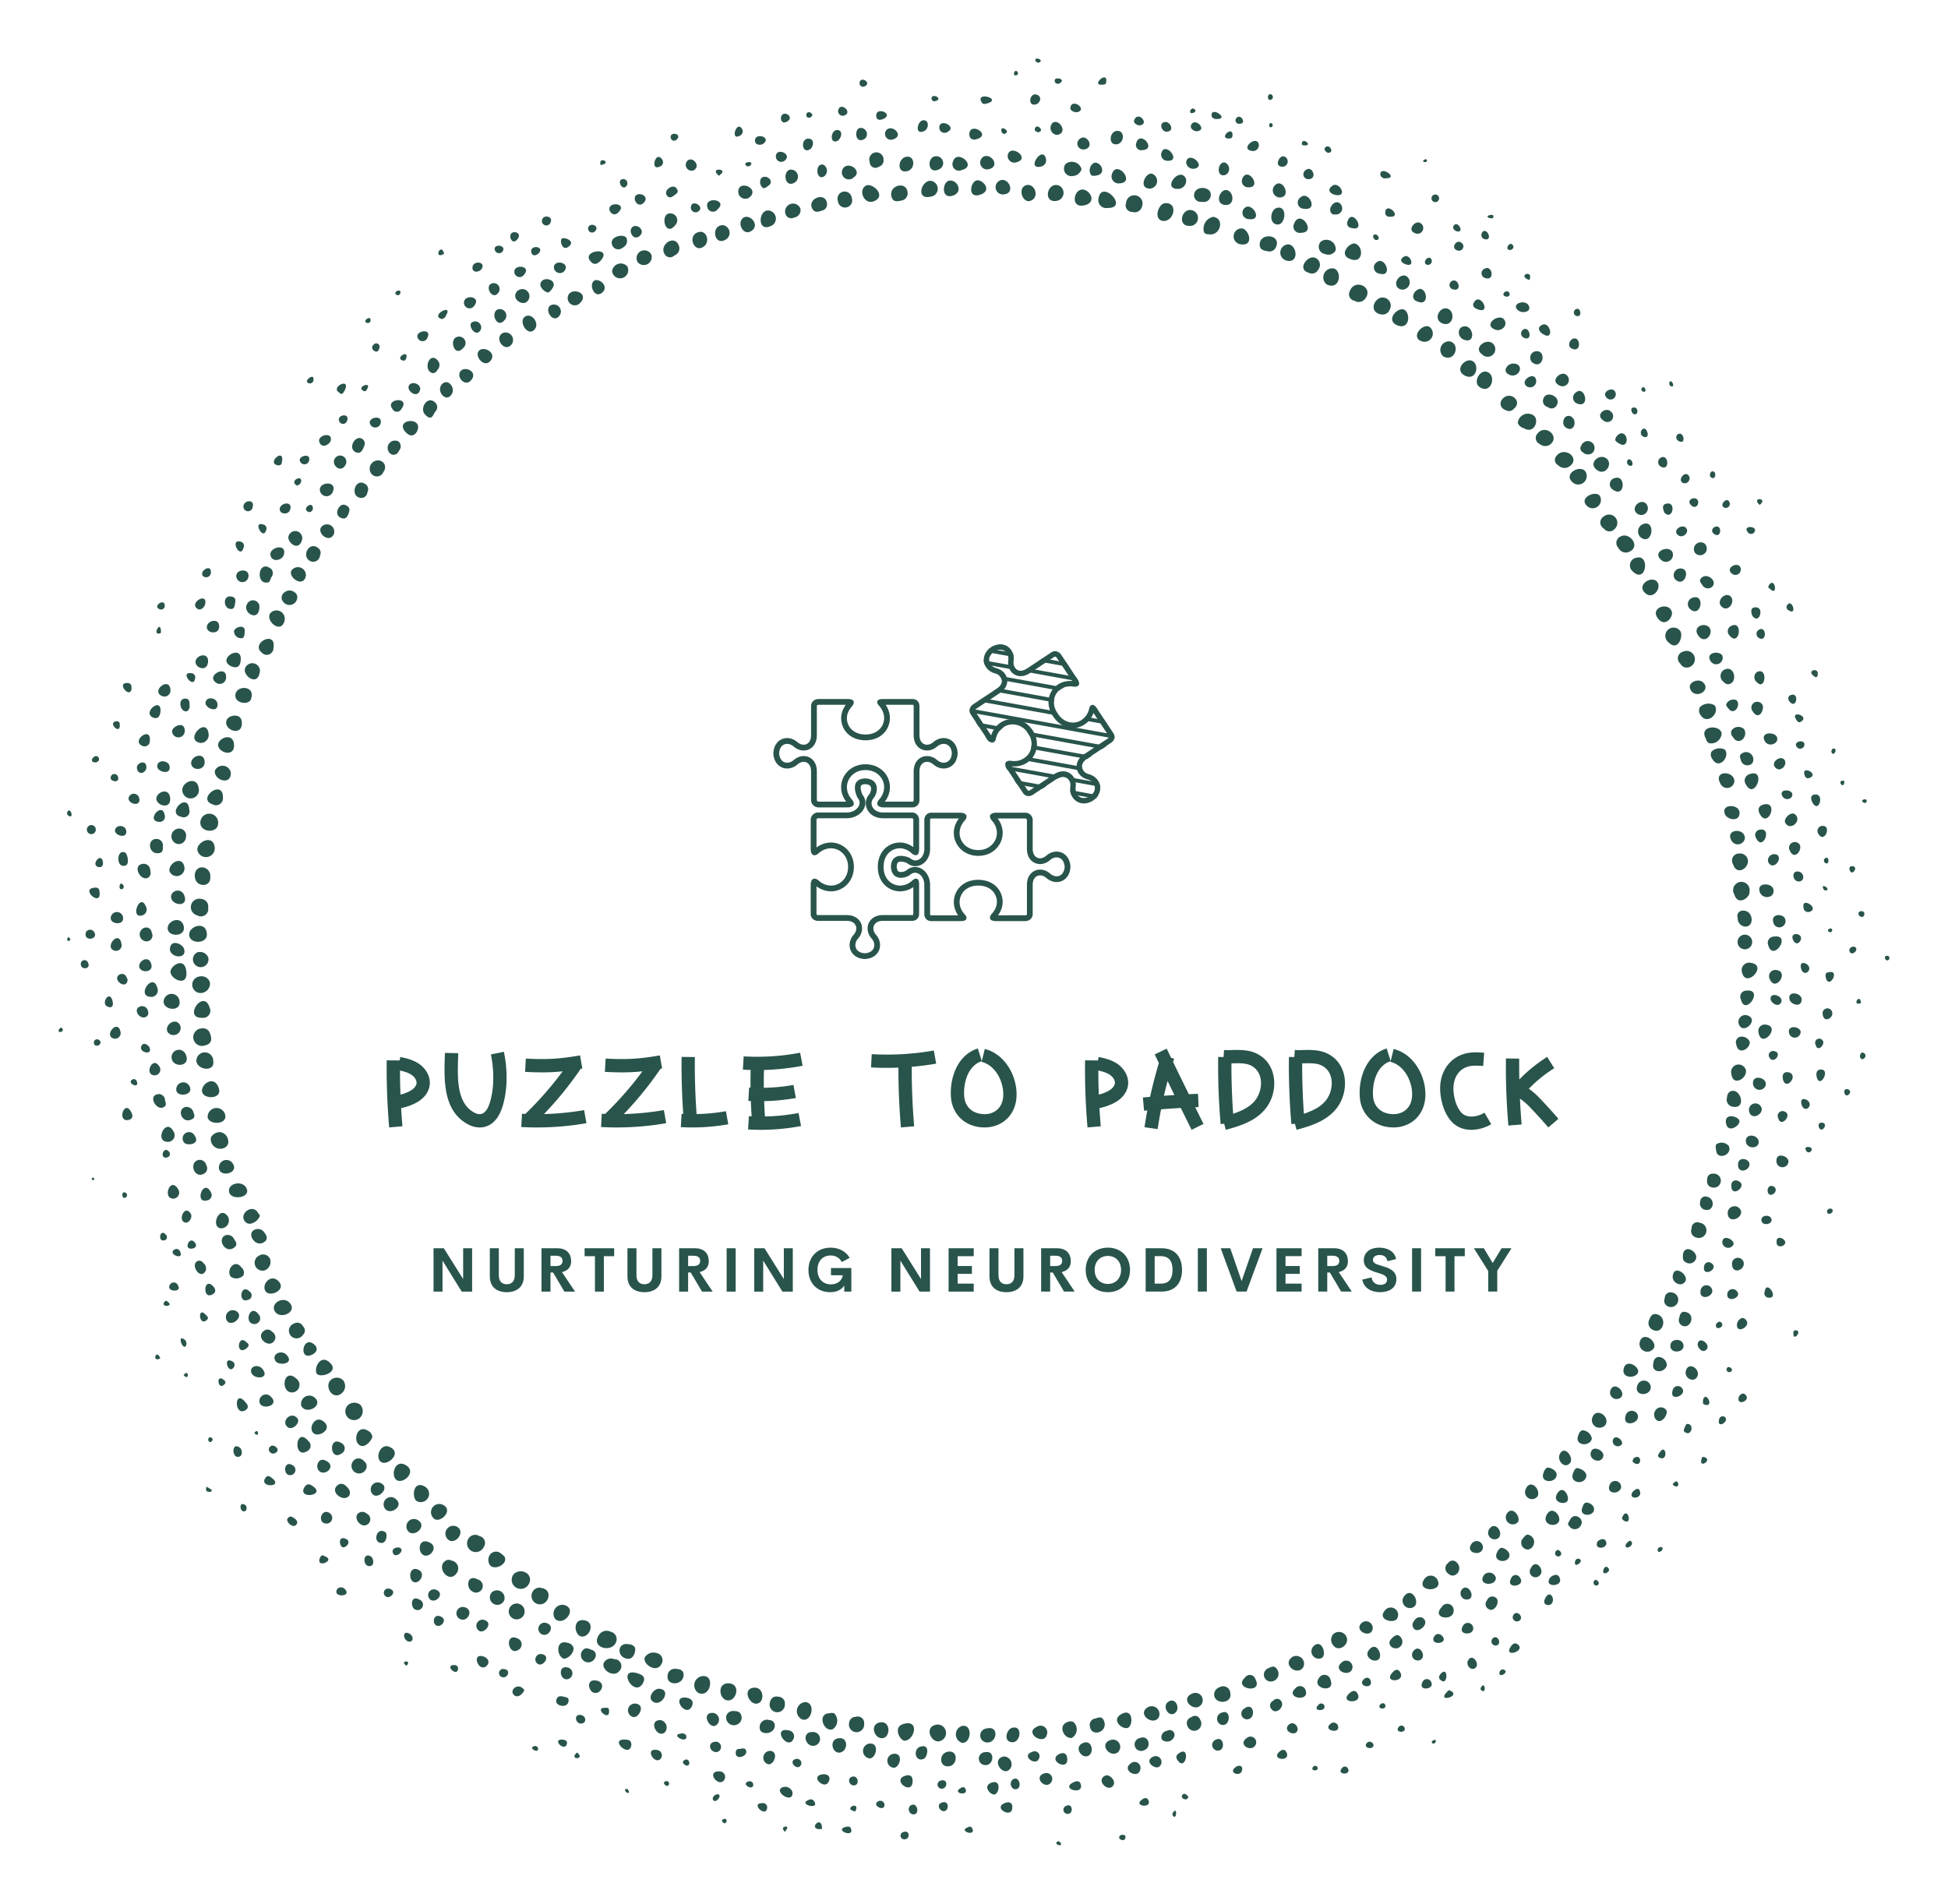 <?xml version="1.0" encoding="UTF-8"?>
<svg data-bbox="95.992 95.999 3000.001 2928.118" viewBox="0 0 3192 3120.127" height="3120.127" width="3192" xmlns="http://www.w3.org/2000/svg" data-type="color">
    <g>
        <path d="M1319.136 2789.664a14.842 14.842 0 0 0-3.907 28.637c15.619 3.389 21.35-28.647 3.907-28.647m-761.683-504.412a15.65 15.65 0 0 0 5.213-22.656 14.59 14.59 0 0 0-19.796-1.556c-11.712 8.852-.259 32.285 14.583 24.212m31.248 39.321a15.36 15.36 0 0 0 1.565-22.387 15.89 15.89 0 0 0-19.268 0 14.275 14.275 0 0 0 17.703 22.387m564.288 422.381a15.1 15.1 0 0 0-9.11 27.34c19.535 9.63 28.127-27.34 9.12-27.34m1032.24-69.274a13.824 13.824 0 0 0 0 19.536c9.12 11.453 28.387-3.13 20.054-16.665a13.824 13.824 0 0 0-20.055-2.87M323.348 1560.815a12.768 12.768 0 1 0 17.97 8.592 14.59 14.59 0 0 0-17.97-8.592m8.073 66.403a15.36 15.36 0 0 0 12.499-17.453 14.59 14.59 0 0 0-17.184-9.37 13.622 13.622 0 1 0 4.685 26.823m71.875 318.989c-6.768-11.712-30.47-7.296-27.869 7.296s37.767 9.888 27.869-7.296m-74.995-597.888c0 16.416 27.6 17.712 28.896 2.611a14.582 14.582 0 1 0-28.896-2.601m73.171 653.616c8.333 10.156 24.48-3.39 24.22-10.157a5 5 0 0 0-2.342-2.861c-8.073-17.712-32.812-.26-21.878 13.018m138.278 230.716c-15.36-13.804-26.044 10.944-20.572 18.75s39.052-2.862 20.572-18.75m245.818 284.88a12.77 12.77 0 0 0-16.147 1.824 14.323 14.323 0 1 0 23.174 16.148 11.462 11.462 0 0 0-7.027-17.972m17.702 29.952a15.07 15.07 0 0 0 0 18.221c10.157 10.157 36.72-8.064 18.24-19.008a12.24 12.24 0 0 0-18.24.787m57.293 29.424a16.7 16.7 0 0 0-18.49 2.602 14.842 14.842 0 1 0 24.48 16.406 13.018 13.018 0 0 0-5.99-19.008m222.643 151.296a11.98 11.98 0 0 0-7.296-19.008 16.666 16.666 0 0 0-19.267 7.028c-4.166 11.193 18.749 26.035 26.563 11.98m398.679 96.864c-19.008 3.908-8.592 26.045 0 27.87 16.147 0 25.517-34.378 0-27.87m327.321-4.166c-2.86-7.546-7.027-7.027-14.054-4.426a10.416 10.416 0 0 0-9.12 13.277c2.342 17.712 29.683 9.38 23.174-8.851m402.327-2343.1a10.675 10.675 0 0 0 8.064 15.1 13.02 13.02 0 0 0 17.453-3.389c14.592-19.267-17.962-34.109-25.517-11.712m-530.189-174.22c-13.286 3.907-7.296 27.34 5.472 26.035 17.962-4.416 9.37-30.461-5.472-26.036m-419.77 67.44a13.277 13.277 0 0 0-4.684-26.035c-14.064 2.343-15.36 34.109 4.684 26.035m-287.75 88.81c-9.629 6.509 0 29.952 12.5 20.054s-3.898-24.48-12.5-20.054m-202.06 163.526c12.498-14.323-10.676-24.48-17.444-14.592s8.064 25.527 17.443 14.592M641.568 744.71a9.12 9.12 0 0 0 11.971-5.73 10.944 10.944 0 0 0 0-15.102 12.02 12.02 0 1 0-11.971 20.832m-198.95 260.67c-7.815 13.017 18.748 34.626 23.692 11.452a13.536 13.536 0 0 0-23.692-11.453m-119.27 387.475a14.386 14.386 0 0 0 28.386-4.684c-2.86-21.36-29.164-8.333-28.387 4.684m34.119 388.004c-8.074-19.008-29.684-2.87-26.045 9.37s35.942 11.202 26.045-9.37m72.652 256.233c7.815-3.389 9.37-9.379 3.12-16.925a12.48 12.48 0 0 0-18.23-3.388c-9.37 7.036 2.87 25.516 15.11 20.313m209.885 335.136c-15.36-9.37-26.045 15.36-16.147 23.443s35.155-13.286 16.147-23.443m25.517 29.424c-18.23-11.712-26.035 16.666-15.62 23.962s33.332-13.018 15.62-23.962m232.54 217.44a11.712 11.712 0 0 0-9.638-16.147 12.48 12.48 0 0 0-15.36 5.213 13.805 13.805 0 1 0 24.999 10.934m339.043 146.87c-20.054 0-11.712 23.693 0 26.036 15.629 2.601 16.666-25.517 0-26.035m48.96 27.072a10.944 10.944 0 0 0-10.685-12.23 10.675 10.675 0 0 0-13.536 8.591 12.5 12.5 0 1 0 24.221 3.648m899.952-2352.989a14.842 14.842 0 0 0-12.24 26.036c21.35 10.416 26.304-20.573 12.24-26.036m-412.224-129.427c-14.842 0-19.786 30.47 2.342 26.045s10.157-25.786-2.342-26.045m-554.66 45.571c-12.758 6.768-2.342 31.508 11.982 22.397s-.778-27.34-11.981-22.397m-28.378 35.424a12.768 12.768 0 0 0-6.509-22.656c-20.832.768-13.536 37.23 6.51 22.656M875.404 540.547c9.888-9.888-3.907-28.905-15.101-21.619s3.648 33.072 15.1 21.62m-36.978 23.692a12.24 12.24 0 0 0-15.101-18.22c-14.323 8.85 4.166 32.802 15.1 18.22m-125.51 110.688a10.157 10.157 0 0 0 0-15.36c-12.499-11.99-26.045 9.888-16.416 19.776s11.731 4.176 16.416-4.416m-48.7 32.803c6.249 7.037 13.535 8.592 18.748 0 13.027-25.776-37.229-21.35-18.749 0m-57.024 66.403a11.462 11.462 0 0 0 21.35-1.296 11.194 11.194 0 0 0-2.86-16.665 13.536 13.536 0 0 0-18.49 17.961M464.746 987.15a12.768 12.768 0 0 0 21.878-4.954 9.89 9.89 0 0 0-4.166-11.712c-11.712-8.86-28.128 5.731-17.712 16.666m-35.674 82.54a10.944 10.944 0 0 0 19.008-7.545c5.213-30.47-38.534-7.814-19.008 7.546m-63.792 236.976c0-30.99-43.488 2.592-17.184 11.452a11.462 11.462 0 0 0 17.184-11.452m3.38 519.235a14.582 14.582 0 0 0-28.378 5.731c3.648 13.018 33.85 11.462 28.377-5.731M696 2436.288c-19.008-10.675-21.36 17.184-13.805 23.434A13.603 13.603 0 1 0 696 2436.298m29.683 29.952a13.536 13.536 0 0 0-13.805 23.174c10.157 7.027 31.776-14.592 13.805-23.184m1262.16-2110.838a19.795 19.795 0 0 0-14.582 26.035 10.94 10.94 0 0 0 8.073 2.611c18.49 2.592 26.045-26.304 6.51-28.646m-80.986 6.768c17.452 0 23.702-30.72 2.342-29.165-11.712.777-20.045 28.387-2.342 29.165m-106.762-36.98a12.768 12.768 0 0 0 14.582 15.63c36.72.777-9.888-47.914-14.582-15.63m-339.302-2.86c1.555 5.472 4.944 9.37 15.36 6.508a12 12 0 0 0 10.944-14.064c-2.352-18.748-31.258-10.934-26.304 7.556m-306.759 80.985c10.157-8.073 3.13-29.165-12.24-21.878s-3.12 34.896 12.24 21.878m-109.363 26.045a13.018 13.018 0 0 0 22.656-11.971 12.816 12.816 0 1 0-22.656 11.971M571.008 842.112c2.083-5.99 3.648-10.944-5.731-14.582s-20.314 16.665-5.472 21.61c4.166 1.564 8.333.786 11.203-7.028m-218.746 420.547c-3.12 15.11 26.045 26.045 26.045 4.167a13.805 13.805 0 0 0-26.045-4.167m2249.885-432a13.536 13.536 0 0 0 19.008-18.49c-7.814-8.86-36.72 4.685-19.008 18.48m-201.293-214.838c17.972 8.592 23.962-17.184 12.24-23.952s-31.507 14.842-12.24 23.952m-70.56-56.246a13.536 13.536 0 0 0 11.453-24.221c-11.721-5.203-31.248 17.971-11.462 24.22m-39.85-26.034c20.314 7.027 20.832-21.36 10.157-26.045s-31.507 17.971-10.157 26.045m-13.277-26.045a13.277 13.277 0 0 0-17.452-18.49c-11.981 7.027-12.5 23.434 2.342 26.045a12.48 12.48 0 0 0 15.11-7.555m-244.003-107.03c21.879 3.129 13.805-22.916 2.861-26.036a13.096 13.096 0 1 0-2.86 26.035m-301.287-71.347a13.277 13.277 0 0 0 3.907-24.739c-20.054-8.064-27.86 29.424-3.907 24.74m-358.839.518a11.712 11.712 0 1 0 22.656-5.204 11.712 11.712 0 1 0-22.656 5.204m-84.883 23.443a9.89 9.89 0 0 0 13.277 3.379 12.24 12.24 0 0 0 10.157-14.582 13.018 13.018 0 1 0-23.434 11.203m-285.149 91.66a13.277 13.277 0 1 0 24.74-8.332 14.323 14.323 0 0 0-24.74 8.333M740.774 644.986c5.472-9.908-7.296-26.045-16.924-14.852s7.814 31.776 16.924 14.842M547.037 875.424a11.98 11.98 0 0 0-21.091-10.944c-5.99 10.166 13.804 26.304 21.09 10.944M2866.705 1461.6a13.536 13.536 0 1 0-24.74 4.416c5.473 19.536 26.046 4.954 24.74-4.416m-113.52-427.584a13.536 13.536 0 1 0-18.49 19.267c14.842 14.842 24.212-10.944 18.49-19.277m-107.549-166.924a13.594 13.594 0 0 0-17.453-20.832 11.462 11.462 0 0 0 0 20.054 11.194 11.194 0 0 0 17.453.778M2423.78 633.763c18.221 13.795 28.378-15.36 15.36-23.174s-26.045 14.841-15.36 23.174M2160.221 441.6a12.24 12.24 0 0 0-6.768-19.526c-11.712-2.87-28.128 19.526-9.38 24.739a11.46 11.46 0 0 0 16.148-5.213m-304.666-94.272a12.24 12.24 0 0 0 15.62-8.582 13.536 13.536 0 1 0-26.036-5.732 10.675 10.675 0 0 0 10.416 14.324m-300.25-51.293c-11.452 2.342-13.276 30.47 5.473 24.739s7.814-27.072-5.472-24.74m-30.99 26.305a13.039 13.039 0 0 0-1.295-26.045c-14.842 2.87-21.101 31.248 1.296 26.045m-193.997 18.23c2.342 5.722 6.768 8.592 15.888 4.685a10.416 10.416 0 0 0 8.851-12.24c-2.87-19.008-31.248-7.814-24.739 7.555M930.336 486.912a11.712 11.712 0 0 0 21.1 8.592c14.842-16.406-18.24-26.304-21.1-8.592M2871.12 1543.104a11.98 11.98 0 1 0-23.434 4.166 11.98 11.98 0 0 0 23.434-4.166m-131.76-540.854c-5.472-16.666-37.498-5.99-21.878 12.24 11.203 13.804 24.739-3.39 21.878-12.24m-44.266-30.99c12.759 13.537 28.896-7.814 20.045-17.97s-33.331 4.694-20.045 17.97m-13.286-57.282a12.768 12.768 0 0 0-6.509 22.387c21.879 21.619 29.165-27.86 6.509-22.387m-13.277-9.12c21.35-8.592 1.824-32.813-11.98-26.036a11.462 11.462 0 0 0-4.685 19.008 13.536 13.536 0 0 0 16.665 7.028m-171.61-203.117c16.925 10.416 26.045-13.018 16.148-20.832a16.666 16.666 0 0 0-26.035 12.24 14.11 14.11 0 0 0 9.888 8.592m-30.202-29.943a10.176 10.176 0 0 0 13.536-1.564c16.147-12.759-6.509-30.72-18.49-16.138a10.675 10.675 0 0 0 4.954 17.702m-90.624-112.233a14.064 14.064 0 0 0-11.194 24.48c18.75 10.416 28.896-19.536 11.194-24.48m-424.973-215.357c-15.11-1.555-21.878 26.045-2.342 26.045a13.075 13.075 0 0 0 2.342-26.045m-349.987-48.691c-11.194 1.305-16.406 30.47 4.685 23.693s4.694-24.74-4.685-23.693m-168.74 34.109c19.527-8.064 0-28.378-11.98-26.036-15.62 6.24-4.685 33.332 11.98 26.036m-327.32 89.059a12.24 12.24 0 0 0 7.545-15.36c-6.768-20.314-32.813-2.602-23.693 13.017a10.157 10.157 0 0 0 16.147 2.343m-594.24 1801.728c8.333-3.648 11.453-11.194 3.38-17.443-18.231-14.842-25.249 27.34-3.38 17.443m471.59 457.785c-16.147 21.101 17.185 30.99 26.036 15.11a12.5 12.5 0 0 0-7.815-19.007 14.84 14.84 0 0 0-18.22 3.897M2847.418 1504.57a13.277 13.277 0 0 0 13.814 14.064c14.054-1.565 10.934-26.045-3.907-26.045a8.851 8.851 0 0 0-9.898 11.98m16.416-96.355a13.25 13.25 0 0 0-14.592-9.37 11.462 11.462 0 0 0-9.629 17.185c6.25 20.573 27.6 6.25 24.221-7.815m-36.72-72.652c3.907 7.296 20.314 11.203 22.915 0 4.685-19.008-33.072-19.527-22.915 0m-.777-107.021a18.72 18.72 0 0 0-22.138 3.648 11.71 11.71 0 0 0 1.824 11.971c10.944 18.49 29.424-4.685 20.314-15.62m-5.213-26.822c-3.12-14.841-37.757-12.499-26.035 8.592a13.06 13.06 0 0 0 4.944 7.556 17.184 17.184 0 0 0 21.09-16.148m-224.207-430.185c-9.37-9.37-34.627 4.944-20.832 18.23a13.853 13.853 0 0 0 20.832-18.23m-43.747-9.12a14.304 14.304 0 0 0 18.748 1.824c18.75-13.536-8.592-33.59-21.35-17.184a9.638 9.638 0 0 0 2.602 15.36m-13.536-33.59c17.702-13.018-7.296-34.887-20.314-18.221a10.675 10.675 0 0 0 3.389 16.924 14.3 14.3 0 0 0 16.925 1.296m-430.714-301.526c22.387 4.416 14.842-32.294-2.083-26.045a13.536 13.536 0 0 0 2.083 26.035m-466.387-108.595c21.878 0 11.98-26.035-1.565-23.693a11.98 11.98 0 0 0 1.565 23.693M901.699 500.707c-10.157 7.296 4.416 30.47 15.101 16.675a11.462 11.462 0 0 0-15.1-16.665M591.81 816.077a9.89 9.89 0 0 0 10.157-9.12 10.176 10.176 0 0 0-4.166-14.064c-16.138-10.157-25.248 21.878-5.981 23.174M433.507 2082.144a14.84 14.84 0 0 0 8.602-19.795 12.48 12.48 0 0 0-17.712-4.426 13.018 13.018 0 0 0 9.12 24.221M496.54 2187.6a9.38 9.38 0 0 0 0-13.795 10.416 10.416 0 0 0-14.592-4.685 12.5 12.5 0 1 0 14.592 18.48m2022.288 265.613c7.545-9.629-10.416-31.776-18.749-12.759a11.462 11.462 0 0 0 18.749 12.768m183.84-290.61a12.24 12.24 0 0 0 4.694 16.415c17.184 9.888 26.035-19.008 8.592-24.749-5.213-1.555-9.897-1.296-13.286 8.333m94.272-201.283a8.333 8.333 0 0 0-10.944 8.064 10.416 10.416 0 0 0 9.379 13.536c13.536 1.824 15.36-19.008 1.565-21.6m10.416-37.766a8.85 8.85 0 0 0-9.898 9.897 10.157 10.157 0 0 0 8.592 12.768 11.462 11.462 0 1 0 1.306-22.656m25.517-45.312a15.36 15.36 0 0 0-20.832-2.592 14.1 14.1 0 0 0 0 8.583c.259 18.49 27.34 9.12 20.832-5.981m1.564-89.05a11.23 11.23 0 0 0-4.425 9.12 11.712 11.712 0 0 0 10.416 15.62c22.656 3.12 10.675-33.86-5.99-24.74m22.915-41.145a12.24 12.24 0 0 0-20.314 11.98c2.86 25.248 34.637 1.296 20.314-11.98m-85.94-615.59c9.898 13.276 33.6-2.871 18.24-14.842-7.296-6.25-27.868 1.296-18.24 14.841m-18.22-45.053a11.98 11.98 0 0 0 17.443 4.685 13.642 13.642 0 0 0-13.018-23.952 11.194 11.194 0 0 0-4.425 19.267m-662.986-681.216c11.453-22.128-26.045-26.035-26.045-5.472 0 4.954 1.306 9.38 12.768 10.944a11.46 11.46 0 0 0 13.277-5.472M331.421 1668.106a11.712 11.712 0 0 0 11.98-16.935c-9.887-31.766-44.265 18.24-11.98 16.925m142.704 466.637c-9.639-10.157-29.424 0-24.74 12.499 7.028 17.443 40.1 3.648 24.74-12.5m1142.39 698.142a11.462 11.462 0 0 0-2.083 22.396c19.008 4.944 24.48-28.128 2.083-22.396m337.22-57.293c-19.268 7.814-1.565 27.34 10.415 21.619a12 12 0 0 0-10.416-21.62m212.228-58.329c8.592-5.721 0-31.248-12.768-20.045a11.98 11.98 0 0 0 12.768 20.045m188.275-129.936a12.24 12.24 0 0 0-19.795 0c-17.444 22.915 35.155 23.175 19.795 0M2785.2 2004.02a9.38 9.38 0 0 0-13.277 9.37 10.675 10.675 0 0 0 7.027 14.582 12.5 12.5 0 1 0 6.25-23.961m51.82-626.804a11.712 11.712 0 0 0 22.138-3.379c0-17.712-32.553-15.36-22.137 3.38m-18.23-93.485a11.98 11.98 0 0 0 23.174-4.167c-1.296-16.925-34.627-16.925-23.175 4.167m-9.37-127.853a19.776 19.776 0 0 0-23.96 3.12 12 12 0 0 0 0 11.203c10.943 20.573 33.849-1.824 23.96-14.323M435.58 2116.77c7.038 9.38 34.12-2.592 21.102-16.665s-29.434 5.99-21.101 16.665m489.302 513.783a14.582 14.582 0 0 0-14.841 23.174c14.323 11.971 36.45-16.925 14.841-23.174m476.794 183.321a10.416 10.416 0 0 0-10.157 9.12 12.5 12.5 0 1 0 24.48 2.333 10.675 10.675 0 0 0-14.323-11.453m41.664 8.851c-18.49 1.565-11.971 26.045 1.824 26.045s15.1-27.61-1.824-26.045m99.475 29.684a13.805 13.805 0 0 0-6.24-26.036c-25.267 1.824-9.638 35.156 6.24 26.036m33.331-23.693a14.582 14.582 0 0 0 0 27.6c15.36 1.824 18.49-31.248 0-27.6m541.383-113.011c-17.712 12.499 9.37 32.544 18.22 16.137a12.768 12.768 0 0 0-18.22-16.137m432.787-296.084c3.12-10.156-12.5-15.619-15.629-14.064a14.88 14.88 0 0 0-5.472 8.333c-6.24 16.147 17.453 17.453 21.1 5.731m22.398-21.868c6.768-8.602-9.12-30.73-16.925-14.324-4.954 9.63 7.545 24.999 16.925 14.324m189.052-298.167c5.204-10.675-19.008-27.859-20.832-8.064-1.305 11.194 15.101 19.008 20.832 8.064m105.197-392.688a14.59 14.59 0 0 0-15.1-7.814 9.38 9.38 0 0 0-6.769 12.768c3.38 19.526 24.212 5.721 21.87-4.954m-2.862-42.441a11.194 11.194 0 0 0-15.36 12.24c5.722 22.128 34.628-5.213 15.36-12.24m-2478.259-526.8c-3.12 15.36 24.221 20.054 26.045 5.73 5.472-19.526-23.174-20.572-26.045-5.73m-54.422 312.48a10.944 10.944 0 0 0 13.027-12.23 14.064 14.064 0 0 0-13.027-16.417c-16.407-.25-16.407 27.091 0 28.656m-8.333 50.007a11.98 11.98 0 0 0 17.971-12.5 12.24 12.24 0 0 0-10.944-14.323 13.864 13.864 0 0 0-7.027 26.823m-13.018 31.766c0 15.62 30.212 15.888 28.896-1.565-1.555-21.869-29.673-12.499-28.896 1.565m25.517 181.498c8.333-1.824 13.536-7.296 8.592-19.268a11.71 11.71 0 0 0-14.054-8.592 14.323 14.323 0 1 0 5.472 27.86m13.805 25.526a13.805 13.805 0 1 0-27.6 0c1.555 15.1 30.72 18.48 27.6 0m17.97 142.435a10.656 10.656 0 0 0 6.51-11.98 15.36 15.36 0 0 0-14.064-14.055 18.24 18.24 0 0 0-14.064 8.333 15.629 15.629 0 0 0 21.619 17.702m222.384 487.479c9.629 5.203 20.563-10.416 20.304-14.592a12.77 12.77 0 0 0-7.546-9.63c-17.184-10.674-25.257 17.185-12.768 24.222m146.861 155.98c11.462 5.204 26.045-14.592 12.24-22.656a12.875 12.875 0 1 0-12.24 22.656m454.147 261.696c15.36 3.648 24.211-26.035 4.167-27.6s-16.925 24.74-4.167 27.61m176.026 21.36a12.77 12.77 0 0 0-7.287 0c-21.35 0-9.888 32.026 5.204 26.035a16.925 16.925 0 0 0 2.083-26.035m673.401-58.589c-21.09 18.49 30.99 28.128 16.676 2.083a9.38 9.38 0 0 0-16.676-2.083m52.868-12.768c-4.426-7.545-9.12-5.203-14.324-2.592a11.251 11.251 0 0 0 6.25 21.6 12.5 12.5 0 0 0 8.064-19.008m279.936-174.989a10.675 10.675 0 0 0 0 17.453c11.453 10.675 26.035-7.555 13.277-19.008a8.85 8.85 0 0 0-13.277 1.555m38.794-32.025c-11.972 15.36 14.064 21.61 17.712 9.12a10.157 10.157 0 0 0-17.712-9.12m248.947-286.963c-4.426 16.924 19.267 16.924 23.174 7.296s-19.008-23.703-23.174-7.296m26.045-42.452a12.768 12.768 0 0 0 23.424 9.12c5.212-11.98-19.008-28.646-23.424-9.12m92.448-137.49c3.12-11.194-18.759-24.74-21.62-6.24 0 8.582 0 9.887 5.722 13.017a11.194 11.194 0 0 0 15.888-6.778m82.022-439.037a9.888 9.888 0 0 0-8.601 14.324c6.777 28.896 39.072-17.972 8.601-14.324m7.546-45.57a12.24 12.24 0 0 0-14.582 14.591c5.99 29.415 43.747-10.944 14.592-14.592M509.28 919.968a11.194 11.194 0 0 0 15.1-9.629 9.64 9.64 0 0 0-3.12-12.24c-15.11-11.98-28.646 14.842-11.98 21.869m441.638 1761.629c14.324 4.944 26.045-22.656 6.778-26.035s-16.934 22.128-6.778 26.035m79.43 13.277c-18.748-4.416-20.831 21.1-2.351 23.702 11.462 1.565 14.323-15.1 12.24-18.749a12 12 0 0 0-9.888-4.953m806.467 114.844c-16.666 9.888 3.12 26.036 11.712 21.87s8.333-34.11-11.712-21.87m61.968 4.685a12.768 12.768 0 0 0-18.749-15.888c-17.184 11.463 10.157 30.989 18.749 15.888m99.216-48.96a12.48 12.48 0 0 0-8.064 15.11c4.416 13.537 29.683 10.676 26.035-5.73a11.712 11.712 0 0 0-17.971-9.38m234.365-106.502c-15.36 12.24 10.416 26.045 16.147 13.286a10.944 10.944 0 0 0-16.147-13.286m69.264-43.747a11.98 11.98 0 0 0 15.36 18.23c10.166-7.555-3.38-32.813-15.36-18.23m139.056-109.632a10.675 10.675 0 0 0 14.064 15.628c10.157-8.592-4.426-29.164-14.064-15.628m215.875-215.866c7.555-9.638-11.712-26.045-17.443-11.722a10.675 10.675 0 0 0 17.443 11.712M401.472 1095.734c-3.648 11.463 19.267 28.647 23.693 8.064a12.518 12.518 0 1 0-23.693-8.064m-5.213 88.8c0-16.665-20.832-12.768-24.48-5.212-7.805 16.416 25.527 29.424 24.48 5.212m-38.793 34.628c-2.343 13.286 26.035 23.443 26.035 2.61s-22.915-14.322-26.035-2.61m23.174 686.688a12.24 12.24 0 0 0-21.35 11.193c4.684 12.768 33.59 4.685 21.35-11.193m739.546 839.798c0-4.944-1.565-9.888-11.712-10.416a11.98 11.98 0 0 0-14.592 12.24c-1.296 15.36 24.998 15.36 26.304-1.824m537.216 86.458c-7.296 2.86-12.51 18.48-2.88 22.387 17.98 7.037 23.184-29.424 2.88-22.387m101.548-9.898a11.52 11.52 0 0 0-9.628 0c-16.666 5.731-5.732 28.128 7.027 26.035a16.147 16.147 0 0 0 2.601-26.035m155.722-33.331c-11.194 7.027 0 26.035 10.157 19.008s1.824-26.823-10.157-19.008m572.371-294c5.981-8.064-9.12-28.896-18.24-13.536a11.462 11.462 0 0 0 18.24 13.536m121.344-136.973a16.13 16.13 0 0 0-15.888-13.795 10.94 10.94 0 0 0-5.99 7.805c-8.064 17.452 18.749 20.064 21.878 5.99m131.501-239.568a9.38 9.38 0 0 0-11.98 9.12 10.176 10.176 0 0 0 4.953 13.536 11.98 11.98 0 1 0 7.027-22.656m88.282-277.853c2.86 17.712 22.387 4.954 22.128-2.86s-24.999-14.842-22.128 2.86M802.752 592.378c13.008-13.287-9.38-26.045-17.712-17.712s7.546 28.128 17.702 17.712m-325.507 343.21c-4.685 11.452 20.314 28.386 23.962 8.063a13.018 13.018 0 0 0-23.962-8.064m1222.34 1894.176c-23.185 10.147 11.711 32.026 15.878 13.018a10.944 10.944 0 0 0-15.879-13.027m569.76-190.368c-13.027 15.11 13.277 21.619 19.268 14.332a12.004 12.004 0 0 0-19.268-14.323m339.303-314.035a12.5 12.5 0 0 0 21.878 10.157c9.11-14.064-16.934-31.248-21.878-10.157m-1602 393.984a13.277 13.277 0 0 0-17.184 5.731c-4.944 11.463 16.665 26.045 26.035 12.768a11.194 11.194 0 0 0-8.851-18.499M2171.434 416.352a13.536 13.536 0 0 0 17.184-5.99 15.36 15.36 0 0 0-23.693-14.842 11.98 11.98 0 0 0 6.509 20.832M845.722 479.626c-6.778 11.452 10.934 21.868 17.961 14.582a11.712 11.712 0 1 0-17.961-14.592m399.196 2352.74c0 11.452 22.916 10.934 24.48-2.871a8.85 8.85 0 0 0-8.86-10.416 11.98 11.98 0 0 0-15.62 13.286m530.698 23.952c-16.925 5.99-3.907 26.045 7.037 21.62s7.027-26.823-7.037-21.62m226.56-49.478a10.416 10.416 0 0 0-1.306 19.795c15.36 4.944 17.703-26.304 1.296-19.795m891.092-1127.54a10.416 10.416 0 0 0-11.712 13.018c4.684 27.86 37.756-10.416 11.712-13.017M279.33 1592.573c0 12.24 28.647 26.045 26.045 0s-26.045-9.639-26.045 0m574.714 1037.702a13.018 13.018 0 1 0-10.157 23.443 13.018 13.018 0 0 0 10.157-23.443m1070.515 214.32a8.064 8.064 0 0 0-12.5-7.814 10.416 10.416 0 0 0-8.332 14.064 12.5 12.5 0 0 0 20.832-6.25m27.6-30.211a10.157 10.157 0 0 0-6.509 14.064 11.712 11.712 0 1 0 20.832-10.157 8.85 8.85 0 0 0-14.323-3.907m170.563-47.395c-17.702 15.888 22.656 23.174 16.925 3.907a9.638 9.638 0 0 0-16.925-3.907m57.552-13.277a10.157 10.157 0 0 0-18.749-3.907c-13.804 17.971 27.341 26.035 18.75 3.907m62.495-48.96c-7.814 10.416 7.555 21.091 15.888 15.11s-3.389-32.294-15.888-15.11m440.083-433.565c-5.472 16.407 18.49 17.703 21.87 4.944a11.213 11.213 0 0 0-21.87-4.944m210.404-492.422c3.12-12.5-21.35-18.749-20.832-3.389a10.675 10.675 0 0 0 20.832 3.389m12.499-321.86c-2.861-10.156-28.647-11.462-21.879 5.732 4.695 11.971 25.527 9.629 21.879-5.731m-214.829-597.37a13.018 13.018 0 0 0-1.565 21.878c19.527 12.759 24.221-32.294 1.565-21.878m-651.792-518.448a10.416 10.416 0 0 0 6.768 17.971c25.258 3.898 5.472-29.693-6.768-17.971m-216.912-56.256a11.462 11.462 0 0 0 12.5 15.629c26.553-1.296-4.695-39.053-12.5-15.62m-64.32 3.649a15.89 15.89 0 0 0 14.323-11.194 16.416 16.416 0 0 0-26.045-8.592 12.24 12.24 0 0 0 11.712 19.795m-181.766-9.888c26.045-6.768-8.333-34.368-14.323-14.323a10.675 10.675 0 0 0 14.323 14.323M814.733 507.485c-11.203 6.768 0 30.989 11.453 17.702a10.675 10.675 0 0 0-11.453-17.702M424.896 997.046a10.675 10.675 0 0 0-20.045-7.036c-8.073 13.804 18.221 29.683 20.045 7.036m-51.552 996.557c-14.592-20.313-29.693 20.055-9.898 19.527a13.018 13.018 0 0 0 9.888-19.527m522.624 666.624a9.991 9.991 0 0 0-7.555 18.5c11.463 4.415 21.36-14.065 7.555-18.49m78.903 57.293a8.85 8.85 0 0 0-5.472-13.536c-7.296-3.39-11.981-3.908-16.147 2.86a12.058 12.058 0 1 0 21.619 10.676m69.264 24.739c-33.85-9.888-5.472 40.368 8.851 17.184 4.954-8.592 2.87-13.795-8.851-17.184m171.091 74.477c0-6.24-1.306-12.759-13.286-12.5a11.194 11.194 0 0 0-11.981 8.592 12.784 12.784 0 0 0 25.267 3.908m117.178 44.534a11.328 11.328 0 1 0 0-22.656c-19.008-1.046-13.805 22.656 0 22.656m176.035 1.296c-12.768 3.389-9.38 26.045 5.203 20.054 5.731-2.083 11.462-24.998-5.203-20.054m1090.3-440.86c4.167-10.676-13.017-16.926-16.147-15.36a15.07 15.07 0 0 0-4.684 7.545c-7.028 15.888 16.147 20.573 20.832 7.814m28.387-34.637c2.342-9.11-14.064-17.184-18.749-10.147-9.12 14.055 14.582 24.48 18.749 10.147m238.79-566.63c2.602 16.147 22.128 7.546 20.832-3.648a10.58 10.58 0 0 0-20.832 3.648M2428.704 580.915a12.522 12.522 0 0 0 17.971-17.443c-10.416-10.416-33.85 6.24-17.971 17.443m-29.165-23.952c18.749 6.24 14.851-21.878 1.306-22.137s-13.805 18.23-1.306 22.137m-36.97-27.34c17.703 7.804 23.175-16.935 10.676-23.185s-26.045 15.63-10.675 23.184m-479.664-220.57a12.5 12.5 0 0 0 4.166-24.48c-10.416-1.295-21.35 23.185-4.166 24.48m-270.048-52.857a11.194 11.194 0 0 0 7.296 21.091c18.748-4.166 5.472-25.248-7.296-21.09M301.748 1555.602c-2.084-8.064-17.972-15.1-22.138-5.472-8.064 18.24 27.34 25.008 22.137 5.472m297.639 852.826a10.176 10.176 0 0 0-3.12-13.805 10.944 10.944 0 0 0-16.416-1.306 12.5 12.5 0 1 0 19.536 15.11m83.587 82.023a12.24 12.24 0 0 0-13.018 20.314c10.944 8.851 31.776-11.463 13.018-20.314m143.232 132.288a12.5 12.5 0 0 0-20.064-13.286 12.24 12.24 0 1 0 20.064 13.286m1890.259-398.678a9.6 9.6 0 0 0-7.027 9.12c-5.213 18.22 19.008 17.961 21.869 4.157a13.824 13.824 0 0 0-14.842-13.277m130.982-288.787a7.296 7.296 0 0 0-10.416 7.555c-.777 22.915 29.424-.787 10.416-7.555m-7.814-727.306c9.638 16.147 26.045-1.565 17.971-13.277a13.824 13.824 0 0 0-20.054 2.083 9.41 9.41 0 0 0 2.083 11.194m-883.027-886.675a10.944 10.944 0 0 0 13.027 9.379 11.462 11.462 0 0 0 14.314-12.24c-.26-13.536-28.128-15.1-27.341 2.86m-416.9-44.255a11.194 11.194 0 0 0-7.295-20.832c-13.796 1.555-12.759 31.497 7.296 20.832m-52.868 3.379c13.805-3.648 12.5-26.045-1.824-23.443s-15.619 28.128 1.824 23.443m-87.753 10.157c13.017-8.602-3.389-23.703-14.323-17.712a11.462 11.462 0 1 0 14.323 17.712M585.053 741.85c5.731 1.296 8.333-2.87 10.944-8.861s2.083-9.629-1.306-12.759c-11.98-10.416-27.34 16.925-9.638 21.62m-310.138 781.21c2.083 13.017 30.47 12.24 26.045-5.473s-28.128-8.333-26.045 5.472m94.272 501.533c-14.064 6.25 0 30.989 14.573 20.054 5.472-4.166 3.907-8.073 0-13.536a11.71 11.71 0 0 0-14.582-6.518m263.001 449.453c8.851 8.592 30.211-5.99 16.407-17.184a11.88 11.88 0 0 0-16.407 17.184m740.842 374.976c-15.101 2.87-9.11 26.045 3.907 23.184s13.536-26.563-3.907-23.175m1086.144-312.22a15.65 15.65 0 0 0-5.731 6.777c-8.064 14.842 13.027 19.267 18.748 9.629s-9.11-17.702-13.017-16.406m93.225-90.096c-10.156 14.841 9.639 20.054 15.36 14.064s-5.721-28.388-15.36-14.064m204.413-273.946c13.536 5.731 21.62-17.702 6.778-22.128-5.472-1.565-10.157-1.306-11.981 9.37a9.89 9.89 0 0 0 5.203 12.768m91.143-263.79c0 14.842 17.712 10.158 18.748 0s-19.008-14.84-18.748 0m35.424-549.186a8.85 8.85 0 0 0-5.741 13.804c10.685 22.656 27.35-17.97 5.731-13.804m-16.934-90.884a10.944 10.944 0 0 0-5.472 16.925c14.592 26.823 34.377-27.859 5.472-16.925M968.62 429.36c3.398 3.648 8.86 5.472 15.897-2.592 20.045-23.443-34.636-16.416-15.888 2.592m-70.3 49.997a15.36 15.36 0 0 0 5.99-5.722c10.675-13.286-9.888-21.091-16.925-12.499s7.027 18.749 10.935 18.22M472.82 878.564c-3.12 9.629 15.887 26.035 21.618 7.546a11.462 11.462 0 1 0-21.619-7.546m-93.744 213.523c8.074 3.39 14.592 1.565 15.36-10.156 2.611-27.6-40.877-1.556-15.36 10.156m134.63 1197.072A13.536 13.536 0 0 0 493.652 2304c8.333 16.416 39.581-1.824 20.055-14.842m108.585 140.88a11.462 11.462 0 0 0-10.675 19.796c9.888 7.296 28.906-13.536 10.675-19.796m800.736 427.844a12.24 12.24 0 0 0 2.093 23.952c10.934 0 16.925-27.6-2.083-23.952m1369.459-783.034c-4.416 20.054 26.045 4.954 11.722-4.685a7.296 7.296 0 0 0-11.712 4.685m59.904-829.9a10.944 10.944 0 0 0 19.008 5.73 11.98 11.98 0 0 0-14.064-17.452c-7.556 3.388-7.037 5.99-4.954 11.712m-234.893-474.192c13.536 9.37 26.045-10.944 14.592-19.536s-31.257 8.332-14.592 19.536m-26.304-40.628a7.296 7.296 0 0 0 2.611 11.194 11.46 11.46 0 0 0 16.407 0 11.194 11.194 0 1 0-19.008-11.194m-101.03-122.908c3.647-12.5-16.407-15.888-22.138-4.167a7.01 7.01 0 0 0 3.13 9.888 12.24 12.24 0 0 0 19.007-5.721m-1313.75-264.816c17.184-15.888-26.045-21.879-16.406 0a9.638 9.638 0 0 0 16.406 0m-69.533 26.035a11.194 11.194 0 0 0-4.416-17.971c-23.184-7.296-13.805 41.932 4.416 17.97m-723.398 665.07a11.462 11.462 0 0 0 14.841 11.98 12.48 12.48 0 0 0 2.352-8.592c3.12-14.592-14.064-10.156-17.184-3.388m-102.864 433.574c-3.907 16.925 30.202 21.869 21.092 0a11.194 11.194 0 0 0-21.092 0m843.706 1315.296c-26.045-3.13 0 34.886 9.629 13.536 2.87-7.296-.519-12.24-9.629-13.536m175.248 68.736a9.888 9.888 0 0 0-6.768-15.1c-28.646-6.24-3.389 32.812 6.768 15.11m522.893 0c-23.703 4.694-5.213 30.47 8.851 21.1a11.98 11.98 0 0 0-8.851-21.09m1038.211-981.726c0 14.064 21.091 14.324 21.091 2.343s-20.563-15.101-21.091-2.343m-58.848-839.539c-6.25-11.193-29.683-3.907-19.267 11.463s24.739-1.047 19.267-11.463M2647.19 783.264a10.416 10.416 0 0 0-3.388 19.786c18.748 12.768 20.313-24.212 3.388-19.786m-320.035-309.888a14.11 14.11 0 0 0-11.203 9.898 8.333 8.333 0 0 0 6.509 10.675c18.749 8.86 16.925-19.267 4.694-20.563m-529.66-185.924c16.137-2.86 6.508-23.174-4.695-20.572a13.805 13.805 0 0 0-4.416 20.572 15.65 15.65 0 0 0 9.11 0m-777.312 118.484a12.24 12.24 0 0 0 6.26-16.148c-4.954-7.296-26.045-2.083-23.962 9.12a10.675 10.675 0 0 0 17.712 7.028m-333.83 237.206c8.332-11.453-9.639-20.045-15.62-12.24s9.37 20.832 15.62 12.24m-162.24 158.851a10.944 10.944 0 0 0 20.572 5.472c9.639-19.536-20.054-18.499-20.572-5.472M470.218 2221.2c-8.064-9.898-26.036-2.611-18.75 9.37 4.686 8.073 31.249 5.212 18.75-9.37m1081.977 649.958c-13.536 3.13-13.805 24.48 1.824 23.703s16.925-28.128-1.824-23.703m61.968.528a10.55 10.55 0 0 0 0 21.092c14.064 1.555 17.453-24.48 0-21.092m431.75-54.163c12.769-3.648 7.815-29.433-7.545-16.934a9.38 9.38 0 0 0 7.546 16.934m170.304-84.893a10.416 10.416 0 0 0-16.407-9.12c-19.526 14.592 14.592 27.61 16.416 9.12m114.058-81.504a10.416 10.416 0 0 0-13.018 5.472 9.12 9.12 0 0 0 0 13.008c7.296 8.074 27.86-9.888 13.018-18.49m-35.683-2176.972a11.98 11.98 0 0 0 9.37-21.878c-12.231-4.944-24.212 16.147-9.37 21.878M1209.763 313.728a11.462 11.462 0 0 0 18.749 9.38c16.666-14.324-18.23-29.166-18.749-9.37M657.696 670.243c15.888-21.091-27.86-17.184-14.582 0a8.064 8.064 0 0 0 14.592 0M313.2 1250.42c0 13.287 23.174 13.546 22.128-2.342s-21.61-9.629-22.128 2.342m-13.805 48.442a13.555 13.555 0 0 0 26.035-7.555c-2.86-21.61-31.507-8.333-26.035 7.555m-17.971 436.176c2.602 15.619 32.035 13.017 22.915-6.778a11.98 11.98 0 0 0-22.915 6.778m501.542 853.593c-17.712-9.628-20.064 13.805-9.12 19.536a10.944 10.944 0 1 0 9.12-19.536m286.436 199.728c13.286 10.944 31.776-18.22 11.721-20.563-9.638-1.305-20.573 14.055-11.712 20.563m1828.032-1239.254c8.064 28.646 39.581-18.749 8.851-14.064a10.157 10.157 0 0 0-8.85 14.064m-52.08-401.54a12.77 12.77 0 0 0-16.926 7.028 8.83 8.83 0 0 0 3.12 5.731c9.38 14.323 22.138-4.685 13.805-12.758m-41.664-63.015a10.675 10.675 0 0 0 18.49-10.156c-4.954-8.861-29.693-4.954-18.49 10.156m-63.542-180.201c-6.768-11.463-33.85 0-17.962 13.536a11.462 11.462 0 0 0 17.962-13.536m-526.531-479.405c21.35 7.555 21.09-23.952 4.944-26.035a19.49 19.49 0 0 0-14.842 14.323c-.518 5.98 2.602 9.11 9.888 11.712m-120.826-84.365c-11.462 2.592-14.064 26.035 0 27.341s17.184-31.248 0-27.34m-83.856-29.166c-11.193 0-18.48 23.175-1.296 24.48s13.796-23.702 1.296-24.48m-304.147-38.284a10.416 10.416 0 0 0 8.851-13.796c-5.721-21.1-32.284 18.75-8.85 13.796M277.775 1428a12.768 12.768 0 0 0 24.48-6.24c-3.12-20.832-26.822-7.296-24.48 6.24m32.554 351.811a11.462 11.462 0 0 0-21.092 8.592c3.39 9.898 29.165 6.509 21.092-8.592m23.433 144a9.888 9.888 0 0 0 4.167-14.313 10.944 10.944 0 0 0-13.018-8.333c-15.36 3.897-7.296 30.72 8.851 22.656m64.848 166.656a10.416 10.416 0 0 0-2.611-12.749c-11.194-15.888-26.035 3.648-17.962 14.582a15.89 15.89 0 0 0 20.573-1.824m51.552 105.735a10.176 10.176 0 0 0-4.416-13.546 9.12 9.12 0 0 0-12.768-1.824c-16.147 10.675 8.851 31.507 17.184 15.36m480.192 496.32c-20.832-6.509-18.49 22.915-5.99 26.045a19.3 19.3 0 0 0 15.619-16.666 11.42 11.42 0 0 0-9.638-9.379m761.155 178.637c-19.536 6.25 6.24 24.48 10.934 10.944a8.064 8.064 0 0 0-10.944-10.944m1161.399-886.406a11.194 11.194 0 0 0-21.879 3.379c.26 17.971 24.221 9.379 21.879-3.38M2574.01 682.465c-10.935-4.944-16.925 11.98-8.592 17.971 14.323 10.157 20.054-12.499 8.592-17.971M294.182 1641.542a13.037 13.037 0 1 0-26.035 1.296c1.824 13.287 28.128 15.11 26.035-1.296m17.184 193.997c8.084-2.342 8.343-5.99 5.472-12.768a11.194 11.194 0 0 0-16.147-7.286c-10.147 6.777-1.037 24.22 10.685 20.054m2352.22 485.127c-5.471 19.536 24.222 12.499 20.065-1.556a10.416 10.416 0 0 0-20.064 1.556m73.958-117.956c-4.166 16.407 21.879 15.36 21.091 2.861s-18.748-11.98-21.09-2.86M2528.437 655.391a10.176 10.176 0 0 0 7.815 11.712 9.38 9.38 0 0 0 14.841-3.638c7.815-13.277-19.267-25.776-22.656-8.064m-25.248-21.35a10.157 10.157 0 0 0 11.712-15.889c-7.296-6.509-25.257 8.592-11.712 15.888m-242.966-185.664c22.915 6.768 9.38-28.905-3.648-19.008a10.157 10.157 0 0 0 3.648 19.008m-128.112-66.931c26.035 0-1.824-39.84-11.462-15.1a10.416 10.416 0 0 0 11.462 15.1m-202.598-71.866a13.536 13.536 0 0 0 13.804-16.665c-9.638-21.36-39.84 16.406-13.804 16.665m-627.312-10.416a11.462 11.462 0 0 0-8.852-20.832c-11.193 4.944-6.768 30.202 8.852 20.832m-170.036 39.581a7.814 7.814 0 0 0 10.148 8.851c15.36-7.296-8.064-22.396-10.148-8.85m-84.633 48.431c11.453-9.12-3.648-21.35-11.203-15.1s1.305 22.915 11.203 15.1M758.746 570.5a10.522 10.522 0 0 0-12.5-16.925c-9.379 5.99-.787 32.036 12.5 16.925M295.747 1682.16c-5.731-16.406-26.035-3.907-21.61 8.333a11.712 11.712 0 0 0 21.61-8.333m182.544 599.971a12.5 12.5 0 0 0 7.296-22.656c-20.832-19.008-27.091 21.879-7.296 22.656m80.986 100.253a9.638 9.638 0 0 0 0-17.443c-21.091-13.027-19.527 30.46 0 17.443m180.46 175.248a9.41 9.41 0 0 0-9.12 0c-17.443 10.157 4.954 39.322 17.713 20.573a13.018 13.018 0 0 0-8.592-20.573m1128.067 290.88a10.675 10.675 0 1 0 6.768 20.045c13.277-4.685 8.064-25.776-6.768-20.055m1041.6-1258.79a10.157 10.157 0 0 0-9.37 15.1c9.38 22.398 33.331-13.804 9.38-15.1m-135.927-610.128a10.944 10.944 0 0 0-3.648 19.008c17.712 14.592 24.74-26.035 3.648-19.008M1351.44 288.211a11.462 11.462 0 0 0-2.093-18.22c-15.1-3.908-11.98 29.164 2.083 18.22M709.267 611.635a8.35 8.35 0 0 0 7.296-5.203 11.194 11.194 0 0 0 0-16.416c-13.805-14.054-23.961 17.971-7.296 21.62m-419.251 771.32a11.712 11.712 0 0 0 14.592-10.674 11.46 11.46 0 0 0-8.342-14.064 12.768 12.768 0 0 0-6.24 24.739m116.4 747.36a7.555 7.555 0 0 0 2.342-13.805c-14.582-14.323-19.526 20.573-2.342 13.805m124.473 199.987c-13.277-11.98-26.035 8.333-17.961 17.712s32.803-5.472 17.961-17.712m638.247 477.062c-19.527-1.824-9.37 23.424 2.083 21.35a11.194 11.194 0 0 0-2.083-21.35m1112.966-123.696c-4.426 4.167-7.814 8.074-3.13 14.324a10.944 10.944 0 0 0 16.935-13.805c-3.13-4.167-6.519-7.027-13.805-.519m126.816-63.801c7.814-7.546-5.731-26.035-14.064-14.055a10.157 10.157 0 0 0 14.064 14.055m509.088-975.984c7.296-10.944-18.49-20.055-16.666-5.99.778 5.471 11.453 13.535 16.666 5.99M2753.184 931.68a10.944 10.944 0 0 0-8.333 17.712c15.62 15.36 26.813-18.49 8.333-17.712M1651.142 255.936a10.944 10.944 0 0 0 14.842 9.888c24.22-7.027-13.018-32.285-14.842-9.888M623.597 694.196c4.425-15.36-20.832-10.417-17.453 0a9.12 9.12 0 0 0 17.453 0m-286.704 456.22c-2.602 9.38 20.313 19.536 19.526 3.907-.518-10.934-16.925-13.536-19.526-3.907m-8.074 67.19a13.018 13.018 0 0 0 12.768-16.147c-4.176-27.6-40.627 12.24-12.768 16.147m10.944 749.693a8.85 8.85 0 0 0 5.463-13.795c-11.981-22.915-27.6 20.045-5.472 13.795m362.208 559.872c-16.138-6.25-18.221 16.407-7.805 21.61s26.563-14.583 7.814-21.61m942.922 351.543c-22.656 4.684 0 35.932 10.944 19.267a12.768 12.768 0 0 0-10.944-19.267m864.019-361.181c-6.25-4.426-8.851-2.083-12.768 3.13a10.675 10.675 0 0 0 2.352 17.443c10.675 6.768 22.138-11.981 10.416-20.573m25.258-34.368c-7.546 14.841 13.017 20.832 19.536 11.712s-10.685-29.683-19.536-11.712m252.595-369.255c-3.648 17.184 17.184 13.277 19.008 2.861a9.638 9.638 0 0 0-19.008-2.86m37.757-1015.834a11.712 11.712 0 0 0 0 19.536 8.59 8.59 0 0 0 10.944 2.86c11.712-4.943 5.98-31.775-10.944-22.396m-128.9-273.946c-9.638-5.99-23.174 8.333-13.804 16.925a10.944 10.944 0 1 0 13.804-16.925M1440.221 273.12a10.416 10.416 0 0 0 7.545-11.453 11.712 11.712 0 1 0-22.656 3.907 9.38 9.38 0 0 0 15.11 7.546M352.513 1117.613a10.416 10.416 0 0 0 17.971-7.037c1.306-21.61-31.507-4.166-17.971 7.037m-55.46 221.078a9.638 9.638 0 0 0 13.018-11.98c-1.824-29.953-38.544 6.249-13.017 11.98m22.128 522.893a10.416 10.416 0 1 0-17.703 10.675c3.908 6.24 27.341 3.648 17.703-10.675m104.688 292.685c-13.805-18.749-24.74 13.805-8.333 15.629a9.38 9.38 0 0 0 8.333-15.63m1039.267 720.28a11.462 11.462 0 0 0 1.565 22.655c10.416-.518 16.397-25.785-1.565-22.656m899.424-240.873c-17.962 19.267 18.758 23.692 19.277 7.027a10.416 10.416 0 0 0-19.267-7.027m527.846-1315.296c-7.814 1.824-11.722 7.296-6.25 16.665 13.018 22.397 30.72-21.869 6.24-16.665M1247.52 291.868a12 12 0 0 0 3.389 16.666 11.7 11.7 0 0 0 7.027-3.379c13.018-7.555-2.083-20.573-10.416-13.286m-459.61 248.16a9.888 9.888 0 0 0-15.36-11.194c-5.99 6.509 8.333 25.527 15.36 11.203M565.786 762.432a10.157 10.157 0 1 0-17.972-9.12c-4.166 9.898 10.944 22.138 17.972 9.12m-59.636 76.82a6.24 6.24 0 0 0 6.51-4.954c1.046-15.879-20.564.259-6.51 4.953m-41.136 70.301c5.722-20.304-23.961-12.5-21.878 0s18.49 9.38 21.878 0m-26.563 45.053c2.861 0 3.38-1.824 5.99-8.333a10.416 10.416 0 0 0 0-13.805c-21.619-17.184-26.044 26.045-5.99 22.138M1748.794 2882.88c0-8.064-5.204-12.24-13.796-7.814-18.49 10.156 15.101 28.128 13.796 7.814m347.116-97.92a8.35 8.35 0 0 0-9.888 2.611 8.333 8.333 0 0 0-3.13 12.768c8.852 13.277 26.823-7.824 13.018-15.37m355.2-199.2a11.194 11.194 0 0 0-19.795-3.907c-10.944 16.666 20.304 18.75 19.786 3.908m191.645-225.245a8.333 8.333 0 0 0 14.85 6.509c3.12-6.51-11.72-17.972-14.85-6.51m197.913-321.34c1.296-7.814-18.49-17.184-18.49-2.86a9.638 9.638 0 0 0 18.49 2.86m84.365-533.309c-2.86-8.592-22.915-8.851-19.526 4.695a10.157 10.157 0 1 0 19.526-4.695m-11.712-103.9a10.157 10.157 0 0 0-15.888 10.943c7.027 14.055 22.397-2.61 15.888-10.944M924.365 444.73c11.971-14.592-18.24-20.832-16.666-5.472a9.888 9.888 0 0 0 16.666 5.472M2907.33 1722.778a7.027 7.027 0 0 0-7.814 10.684c7.027 11.712 21.878-8.332 7.814-10.675M976.963 2754.24c-16.925-2.602-12.768 16.925-4.425 19.795 12.24 4.416 22.128-16.934 4.416-19.795M777.235 500.976c10.416-13.536-10.157-17.971-15.629-9.638a9.18 9.18 0 1 0 15.63 9.638m-386.708 1650.95a11.283 11.283 0 1 0-18.24 13.287c7.296 8.851 24.23-4.426 18.24-13.287m539.808 580.964c-15.62-3.908-13.536 17.443-3.38 19.267a9.792 9.792 0 0 0 3.38-19.267m2002.502-1093.44c1.824 5.212 14.064 11.203 18.23 3.648 7.815-15.879-24.998-22.128-18.23-3.648m-60.672-473.405c10.157 16.147 19.527-3.907 15.879-10.675a9.638 9.638 0 1 0-15.879 10.675m-361.18-571.843c14.582 10.675 21.878-10.944 12.499-17.184a10.675 10.675 0 0 0-12.5 17.184m-61.459-54.164c10.944 4.685 23.184-8.073 14.324-17.184s-33.85 9.37-14.324 17.184M1777.69 244.742c15.888-3.648 3.907-24.48-6.768-18.24s-4.685 20.583 6.768 18.24M246.528 1633.728a10.675 10.675 0 0 0 11.203-14.842c-7.037-26.563-34.896 13.536-11.203 14.842m225.504 705.696c7.824 4.944 21.1-8.074 15.11-15.11-10.675-12.5-28.128 5.99-15.1 15.1m571.593 453.092a11.203 11.203 0 0 0-6.768 21.36c9.629 2.86 20.573-18.23 6.768-21.36m219.264 77.088a11.194 11.194 0 0 0-4.176 21.868c10.157 1.306 17.184-20.054 4.167-21.868m448.665 36.71c-18.749 5.472 0 26.045 9.38 16.416a9.638 9.638 0 0 0-9.38-16.416m178.119-27.34c-15.888 7.554 2.342 20.831 9.12 16.924a9.638 9.638 0 0 0-9.12-16.925m102.864-27.859a9.245 9.245 0 1 0 6.768 17.184c8.064-3.389 5.472-22.915-6.768-17.184m719.232-537.994a11.71 11.71 0 0 0 4.166 15.36c8.592 3.648 17.702-11.452 14.582-17.184a10.675 10.675 0 0 0-18.748 1.824m145.564-243.216a9.696 9.696 0 0 0-19.276 2.084c.528 16.924 20.572 10.156 19.276-2.084M2303.712 433.267c16.666 5.472 6.778-18.23-2.86-12.758s-3.13 10.944 2.86 12.768M568.646 689.77c5.472-13.536-16.665-10.416-13.017 0a6.768 6.768 0 0 0 13.017 0m-110.15 142.953c-1.824 10.416 13.805 11.722 16.666 3.13 5.472-14.323-13.536-13.018-16.666-3.13m390.086 1871.789a10.416 10.416 0 0 0 0-19.008c-22.396-10.944-16.406 28.128 0 19.008m39.581 6.509a8.851 8.851 0 0 0-5.731 16.665c8.86 2.87 20.064-13.795 5.731-16.665m1684.8-220.82c-4.416 8.065-4.944 7.297 0 13.018a10.944 10.944 0 0 0 17.453-3.379c6.509-10.157-10.416-22.397-17.443-9.638m371.347-1109.568a9.38 9.38 0 0 0-11.462 13.536c8.85 19.785 26.044-8.861 11.462-13.536m-156.509-433.316c-3.12 3.38-3.12 5.204 1.306 10.935a10.416 10.416 0 0 0 16.406 3.379c9.629-9.37-8.86-23.952-17.712-14.314m-752.045-654.652a10.157 10.157 0 0 0 8.861 14.313c24.999 1.565-.269-35.414-8.86-14.313M842.87 446.554a8.592 8.592 0 0 0 15.36 4.176c14.324-15.63-17.452-18.75-15.36-4.167m-25.526 32.035a9.638 9.638 0 0 0-14.842-11.98c-6.25 7.814 6.24 26.044 14.842 11.98m-550.493 909.063a10.675 10.675 0 0 0-12.758-12.5c-13.018 2.084-10.157 24.221 4.685 23.185 4.953-.26 8.592-1.565 8.073-10.685m6.25 483.571a10.944 10.944 0 0 0 10.944-17.184c-11.981-22.656-30.73 15.36-10.944 17.184m261.705 523.152c-13.017-7.296-17.97 8.592-13.017 15.1 9.12 11.982 30.47-5.73 13.017-15.1m770.535 488.256c-16.147 2.342 1.305 21.869 7.296 9.629a7.027 7.027 0 0 0-7.296-9.629m941.088-124.733c0-8.592-7.287-10.416-11.971-5.472-10.157 10.675 11.98 15.888 11.98 5.472m103.652-75.782c-6.519 10.944 9.628 13.027 14.582 7.555s-8.074-18.23-14.592-7.555m246.854-218.736a9.6 9.6 0 0 0-3.379 5.731c-8.073 15.888 14.583 16.925 17.962 7.296s-10.147-15.888-14.583-13.027m354.144-927.293c-1.824-7.296-18.22-7.814-13.008 4.166s14.314 2.602 13.018-4.166M2554.752 631.44a10.416 10.416 0 1 0 9.38-18.49c-7.815-3.388-24.222 10.935-9.38 18.49m-417.696-289.315c24.22 3.389 7.027-30.989-6.24-18.48a10.157 10.157 0 0 0 6.24 18.48m-1206.71 63.024c15.11-9.639-5.722-17.184-9.63-14.064s.26 19.785 9.63 14.064m-542.679 535.91a9.974 9.974 0 0 0 18.749 6.768c5.213-15.629-15.62-15.888-18.749-6.768m-9.37 57.024c3.908 0 5.732-1.565 6.769-8.333s1.824-10.944-7.028-12.24c-13.804-1.296-11.712 20.573.26 20.573M256.166 1308.48c0 12.24 23.962 18.749 22.656 0s-21.878-10.675-22.656 0M1495.43 2919.34c0-7.036-2.61-11.98-12.508-8.86-22.128 7.037 11.98 33.072 12.499 8.86m356.745-28.646c-14.841 11.453 14.064 26.036 16.407 8.852a9.638 9.638 0 0 0-16.407-8.852m81.245-18.24c-4.425 2.612-8.592 6.26-3.389 13.028 13.028 17.712 20.573-23.693 3.39-13.018m382.53-166.387a9.38 9.38 0 0 0 11.981 14.064c10.157-6.25-2.342-27.082-11.98-14.064m160.147-119.27c-10.416 18.489 26.044 13.545 14.064-1.825a7.814 7.814 0 0 0-14.064 1.824m318.47-373.67c12.24-8.074-11.453-26.045-12.758-9.638-.26 4.684 6.777 13.804 12.768 9.638m97.132-998.65c5.732 10.676 22.916 4.954 20.314-5.472s-28.646-9.888-20.314 5.472M2669.578 762.95c9.12 3.39 5.212-10.675 0-10.156s-4.167 8.592 0 10.156m-88.272-119.001a10.157 10.157 0 0 0 3.907 17.702c21.091 7.555 11.712-32.285-3.907-17.702m-484.608-320.295c20.572 0 5.203-33.072-7.556-20.064a11.712 11.712 0 0 0 7.556 20.064m-139.584-47.136c21.1-4.166-10.407-30.73-13.536-10.416a11.71 11.71 0 0 0 13.536 10.416M1602.71 227.3c20.573-7.814-13.536-27.6-14.323-7.814-.259 7.037 4.167 11.721 14.323 7.814m-316.915 35.933c12.768-10.147-11.712-21.61-14.313-8.592a8.851 8.851 0 0 0 14.313 8.592M974.88 379.104c8.064-8.064-5.213-14.323-10.157-8.064a6.509 6.509 0 0 0 10.157 8.064m-409.094 2055.36a9.38 9.38 0 0 0-13.018 0c-13.536 11.712 12.5 29.424 20.045 15.629 1.046-3.907 1.565-8.592-7.027-15.629m2175.148-156.24c-6.508 20.314 23.693 9.12 15.62-2.602a8.592 8.592 0 0 0-15.62 2.602M1912.07 263.491c26.036 2.083-3.907-34.377-9.379-11.721a10.176 10.176 0 0 0 9.38 11.712M320.485 1083.485c-1.824 10.416 18.23 19.008 20.314 2.083s-18.23-13.018-20.314-2.083m-17.712 114.595c0-17.184-19.785-8.064-20.832 0a10.416 10.416 0 1 0 20.832 0m-34.368 616.378c3.908-2.343 3.908-4.426 2.084-10.944a10.416 10.416 0 0 0-9.639-10.407c-20.304.519-4.685 28.637 7.555 21.35m162.23 429.927c-6.508-9.12-20.572-5.99-19.266 3.38 2.083 13.804 31.507 13.026 19.267-3.38m74.995 117.696c-21.61-26.035-26.035 29.952-2.602 16.416a9.888 9.888 0 0 0 2.602-16.416m125.51 148.954c-13.276-8.852-20.304 14.323-8.592 17.443s12.768-15.879 8.592-17.443m1028.333 405.446a9.38 9.38 0 0 0 2.083 15.629c14.842 3.379 9.898-23.703-2.083-15.629m501.024-122.39c-12.25 11.203 15.36 11.712 8.851 0a5.472 5.472 0 0 0-8.86 0m291.388-174.99a9.38 9.38 0 0 0-15.36 3.908 9.12 9.12 0 0 0 3.12 14.323c8.592 5.472 19.008-11.203 12.24-18.23m535.642-1163.232c0 2.342 4.954 5.731 6.778 2.083s-10.416-9.629-6.778-2.083m-151.555-429.658a9.638 9.638 0 0 0-2.083 15.101c16.416 20.573 23.443-26.822 2.083-15.1m-85.92-148.954c7.545 5.73 19.257-5.213 12.49-12.24s-23.175 4.684-12.5 12.24M269.683 1335.302c-3.897-22.387-31.766 10.676-8.592 11.712a8.592 8.592 0 0 0 8.602-11.712m-9.37 411.437c-10.675-15.878-24.48 14.842-7.296 15.629a9.38 9.38 0 0 0 7.296-15.629m143.741 453.36c-10.934-11.712-15.62 7.037-10.416 11.463s14.064-3.908 13.805-7.296a6.24 6.24 0 0 0-3.389-4.167m196.608 280.455a10.416 10.416 0 0 0-14.064 0c-8.851 8.86 7.814 27.61 17.971 15.628a10.157 10.157 0 0 0-3.907-15.628m54.682 56.256c-3.12-1.824-13.018 0-11.981 6.508 2.352 13.536 21.36-1.305 11.98-6.518M785.3 2672.986c8.333 4.684 22.915-12.24 9.629-17.444a9.974 9.974 0 0 0-9.629 17.444m757.507 245.04a6.768 6.768 0 1 0 2.084 13.276c8.332-2.083 7.555-15.619-2.084-13.276m1219.728-671.578c-3.648 11.971 13.277 21.091 18.75 9.37s-14.065-25.248-18.75-9.37m180.72-909.85c-7.027-9.638-20.832 4.685-18.23 11.194 6.778 14.592 26.304 0 18.23-11.194M2727.12 840.01c13.018 13.536 19.526-15.36 5.99-14.842s-5.99 13.277-5.99 14.842m-304.416-332.535c21.36 6.768 2.87-28.896-7.286-12.24-3.648 5.731-.778 9.38 7.296 12.24m-208.061-133.843c26.045 7.027 0-35.942-7.027-9.38a7.555 7.555 0 0 0 7.027 9.38M236.899 1520.448a11.462 11.462 0 0 0 3.38 22.387 9.638 9.638 0 0 0 8.332-14.323 9.12 9.12 0 0 0-11.712-8.064m10.935 59.366c-4.426-15.628-22.138-4.166-19.527 5.472s23.693 9.11 19.527-5.472M1081.9 2819.078c-20.573 0-4.944 30.98 7.555 20.045a12.24 12.24 0 0 0-7.555-20.054m138.797 47.126a8.64 8.64 0 0 0-6.51 0c-4.684 0-8.063 0-8.591 5.731-1.306 15.101 24.739 5.204 15.1-5.73M2907.85 1256.38c7.814 11.721 21.878-2.083 16.406-10.675s-21.878 2.083-16.406 10.675m-526.272-781.987c12.499 2.86 9.628-12.768 2.342-14.583a7.392 7.392 0 1 0-2.342 14.592m-127.076-80.985c9.63 0 2.343-11.453-2.61-8.852s1.046 9.12 2.61 8.852m-245.827-107.021a11.194 11.194 0 0 0-1.824-20.064c-12.499-1.296-14.313 26.304 1.824 20.064m-545.798-57.811c19.526-5.732 0-24.74-9.639-16.148a9.638 9.638 0 0 0 9.639 16.148M300.173 2001.936c7.555 6.768 16.147-6.24 12.499-12.5-9.12-15.1-19.526 6.25-12.5 12.5m462.74 632.784a10.416 10.416 0 1 0-6.768 19.526c10.675 2.861 19.526-14.841 6.768-19.526m410.65 219.773c-16.138 0-10.676 18.49 1.305 16.925a8.592 8.592 0 0 0-1.305-16.925m451.804 66.931c-16.147 4.944-2.86 20.832 4.426 19.526s11.462-24.48-4.426-19.526m1220.765-805.171a8.851 8.851 0 0 0-15.619 3.13c-2.87 17.702 25.248 7.545 15.62-3.13M1229.817 270.778c6.768-7.556-12.768-5.99-7.815 0a4.944 4.944 0 0 0 7.815 0m-48.96 14.841c11.712-8.851-15.888-11.453-5.472 0 3.388 4.167 4.425.787 5.472 0m-76.56 34.896c4.953-3.648 9.12-5.731 3.648-12.499s-21.879 3.907-14.842 12.768c2.602 2.86 4.944 4.416 11.194-.269m-765.322 707.78c0 9.369 18.749 12.23 20.054 0 1.824-16.666-20.572-11.981-20.064 0M307.2 1165.247a10.46 10.46 0 0 0 3.389-9.888c0-4.694 0-9.898-6.24-10.416-15.11-.787-8.602 24.998 2.86 20.304m1903.815 1610.074c-17.453 15.888 21.35 17.97 14.054 1.564-2.592-6.25-7.545-7.814-14.054-1.564m724.435-1468.666c8.592-13.027-21.869-15.888-15.1-2.352a9.12 9.12 0 0 0 15.1 2.352M1055.347 331.709c9.11-10.147-7.814-17.443-13.536-11.194s3.898 21.879 13.536 11.194m-561.696 456.49c0-10.157-19.008 0-8.064 7.027 2.074 2.083 8.064-2.861 8.064-7.028m185.146 1804.858c9.12 2.592 19.008-14.323 7.296-20.064-16.147-8.323-17.712 17.712-7.296 20.064m1363.737 255.715c-13.804 9.888 4.944 21.869 13.018 13.536a9.39 9.39 0 0 0-13.018-13.536m465.86-278.64a9.43 9.43 0 0 0 15.36 10.944c7.555-7.814-7.296-27.869-15.36-10.944m128.899-135.667c-5.213 14.592 16.406 15.1 19.008 3.648a9.696 9.696 0 0 0-19.008-3.648m15.36-1707.984c15.629 10.944 17.184-16.666 3.648-16.406a13.25 13.25 0 0 0-9.639 11.203 13.82 13.82 0 0 0 5.99 5.203m-790.847-491.635a8.592 8.592 0 0 0 9.897 11.193c24.74-1.036-3.897-33.85-9.888-11.193m-534.604 9.888c5.212-3.12 7.814-15.101 0-17.184-16.138-3.648-14.314 25.785 0 17.184m-785.386 477.85c4.176-16.138-22.915-9.37-18.48 2.083s16.406 3.648 18.49-2.084m857.25 2188.954c-11.462 0-9.12 14.582 0 14.582s7.815-14.064 0-14.592m1497.313-960.892c0 12.24 12.499 7.555 13.286 0s-12.499-10.935-13.286 0m34.377-193.22c-8.332-1.555-10.675 4.436-9.37 10.685 4.167 21.61 27.342-5.99 9.37-10.685m1.047-63.273a9.638 9.638 0 0 0 18.749-3.389c-1.565-9.11-23.184-11.453-18.75 3.389m-109.9-699.178c11.194 8.851 22.387-10.685 13.277-17.971s-24.48 9.12-13.277 17.971M1826.66 236.41c14.84 2.083 18.23-20.832 5.202-21.879s-16.147 20.314-5.203 21.879M1648.8 217.92c4.426-3.648-5.472-10.157-7.546-6.778s1.824 11.722 7.546 6.778m-635.386 129.936c16.148-15.878-20.832-18.23-14.054-1.824 2.592 5.213 9.12 7.555 14.054 1.824M660.835 591.072c3.38 0 3.907-1.565 4.944-4.416 4.167-14.592-20.313.768-4.944 4.416m-225.254 278.89a6.768 6.768 0 0 0-4.416-10.416c-17.453-5.722-.269 25.526 4.416 10.416m-36.71 28.128a7.027 7.027 0 0 0-4.695-10.416c-18.48-4.685-.26 29.424 4.694 10.416m-120.825 358.57c-1.306-11.454-21.36-12.5-20.314 0 .519 8.073 21.61 14.322 20.314 0m1533.504 1653.302c-16.138 6.508 1.824 26.044 10.944 18.23s-4.426-21.091-10.944-18.23m483.571-167.703c-2.86-6.509-7.814-8.333-14.323 0-13.536 15.629 20.573 15.11 14.323 0m117.965-69.523a8.91 8.91 0 0 0-15.888-8.074c-8.592 13.805 11.712 15.62 15.888 8.064m263.789-282.796c-1.565 3.379-3.39 5.472 1.824 8.332 12.24 6.51 11.97-17.712-1.824-8.332m144.787-220.82c-3.907-6.777-9.898 0-9.898 2.343-1.046 9.888 13.536 3.907 9.888-2.343m89.309-267.696a9.913 9.913 0 0 0 19.536 3.38c1.824-9.63-19.267-17.184-19.536-3.38m-133.834-995.77a10.944 10.944 0 1 0 15.63-15.11 11.194 11.194 0 0 0-15.63 15.11m-593.452-554.4a4.13 4.13 0 0 0 2.86 0 10.157 10.157 0 0 0 11.453-14.84c-8.333-14.593-26.304 6.767-14.313 14.84M1731.61 221.04c18.748-1.824 5.73-26.035-5.99-20.314a11.462 11.462 0 0 0 5.99 20.314m-178.896-4.944c16.665-8.333-14.592-23.962-13.536-5.99a8.592 8.592 0 0 0 13.536 5.99m-135.15 10.934a10.157 10.157 0 0 0-9.12-17.184c-9.369 2.861-6.767 28.128 9.12 17.184M700.676 552.797c7.815-16.925-26.045-9.639-14.323 3.907a8.592 8.592 0 0 0 14.323-3.907M319.45 1112.669a6.768 6.768 0 0 0-6.519-9.38c-18.49-2.342 4.167 25.777 6.519 9.37m-78.912 553.085a7.3 7.3 0 0 0 2.092-8.064 9.89 9.89 0 0 0-10.944-8.602c-16.406 2.87-2.601 24.74 8.861 16.666m34.637 230.717a5.73 5.73 0 0 0 2.083-8.592c-9.888-12.24-17.184 14.323-2.083 8.592m168.211 392.179a10.675 10.675 0 0 0-17.184 12.24c6.24 9.888 32.544 1.824 17.184-12.24m680.957 555.696a7.296 7.296 0 0 0-8.592-3.12c-18.749 2.083 12.24 18.49 8.592 3.12m987.187-17.443c-9.379 9.379 7.815 18.49 13.277 11.462s-5.203-19.536-13.277-11.462M231.686 1416.288c-14.841 4.166 0 30.211 12.24 21.36a10.18 10.18 0 0 0 2.343-10.416 10.944 10.944 0 0 0-14.583-10.944m51.044 548.15a9.888 9.888 0 0 0 9.37-15.1c-12.76-22.138-25.777 13.536-9.37 15.1m54.163 118.484a10.656 10.656 0 0 0-3.648-12.768 7.555 7.555 0 0 0-9.629-3.38c-12.509 6.25 4.944 32.036 13.277 16.148m9.888 39.062c6.518-2.342 8.083-8.074 2.352-14.064-15.101-15.62-17.712 21.091-2.343 14.064m368.477 483.83a9.437 9.437 0 0 0-8.851 16.666c9.12 4.416 22.128-10.675 8.851-16.666M2628.173 689.76a9.483 9.483 0 0 0 11.462-15.11c-7.555-8.852-27.859 4.953-11.462 15.11m-289.037-255.706a6.25 6.25 0 0 0 4.166-11.462c-6.768-1.824-12.758 9.888-4.166 11.462M1696.992 208.55c-4.694 5.722 3.12 8.583 4.685 8.064 9.888-2.083-.787-12.768-4.695-8.064m-183.85 6.759c9.37-3.12 9.889-18.749 0-18.221s-14.84 23.952 0 18.22m-141.407 15.889c5.213-2.083 10.685-14.842 2.611-17.703-12.758-4.166-16.406 22.916-2.602 17.703m-235.66 48.173c14.323-7.296-3.12-26.036-10.935-14.324a9.638 9.638 0 0 0 10.944 14.324M883.22 414.528c8.851-10.934-13.536-13.277-12.768-2.86s9.898 6.508 12.768 2.86M244.973 1716.797c-1.306-3.389-8.592-8.851-12.24-4.167-8.851 11.453 18.23 18.75 12.24 4.167m73.949 319.248c-7.296-8.592-13.536 3.648-10.935 8.333s19.267 1.305 10.944-8.333m1028.064 872.093c-19.517 3.388 2.611 23.702 9.648 13.804s-1.305-15.628-9.638-13.804m234.374 22.656c-1.824-2.861-5.213-1.824-7.814 0-14.323 8.85 16.147 13.536 7.814 0m177.331-9.639c-21.61 10.685 16.407 21.36 12.5 3.907-1.306-4.944-4.426-7.804-12.5-3.907m1144.215-921.302c0-10.157-17.453-9.37-16.666 0s16.138 7.555 16.666 0m-23.703-898.656a10.416 10.416 0 0 0 0 17.184c13.536 14.073 18.23-25.248 0-17.184m-383.05-561.159a7.555 7.555 0 0 0 0 13.018c15.889 8.592 10.945-19.526 0-13.018M235.355 1499.366a10.416 10.416 0 0 0 3.388-14.332c-9.638-23.424-27.61 24.48-3.388 14.323m2688.144 322.109a7.814 7.814 0 0 0-9.898 10.416c4.416 18.49 24.998-5.99 9.888-10.416M506.4 755.136c3.389-12.5-14.314-8.851-15.36-1.565a7.814 7.814 0 0 0 15.36 1.565m2041.824 1790.016a5.213 5.213 0 0 0 9.37 3.648c3.388-4.954-7.028-14.074-9.37-3.648M723.85 522.835a8.35 8.35 0 0 0 7.027-5.99c12.499-20.832-27.341.528-7.027 5.99M596.774 641.07a3.907 3.907 0 0 0 4.426-2.861c9.638-15.1-20.314-3.13-4.426 2.86M990.24 2799.035c-16.666 0 8.592 23.174 7.814 5.203-.259-6.768-3.388-5.203-7.814-5.203m-66.403-18.24c-7.805-2.074-10.675 0-12.24 5.212-2.861 9.898 17.184 14.324 19.795 3.39 1.306-6.25-1.046-7.297-7.555-8.593m621.58 172.915c-13.017 2.343-5.471 15.888 2.084 14.592s7.814-16.416-2.083-14.592M379.334 2230.57c-14.323-7.028-5.203 23.433 3.908 10.156a6.768 6.768 0 0 0-3.908-10.156m1266.864 724.704c-19.795 7.814 12.5 26.035 12.5 7.296.777-7.296-4.426-10.944-12.5-7.296m534.087-130.205c-11.463 9.379 7.296 15.1 11.712 9.12a7.555 7.555 0 0 0-11.712-9.12m540.864-2060.563c15.878 9.11 13.008-21.879 0-14.324a8.333 8.333 0 0 0 0 14.324m-193.488-217.44c20.573 13.804 12.499-22.916-1.824-14.064-7.027 3.907-3.907 10.416 1.824 14.064m-339.303-227.588c21.092 3.898 5.99-22.396-4.684-15.36s-3.39 13.796 4.684 15.36m-741.11-124.473c18.49-8.333-11.98-21.101-11.453-5.213.26 5.213 3.12 8.592 11.453 5.213M513.706 2436.547c-4.426-3.12-9.12-6.768-14.324 0-13.804 21.35 34.368 14.842 14.324 0m2026.713 148.695c-12.24 16.147 18.49 16.147 15.888 3.12s-14.592-4.944-15.888-3.12M2846.4 2169.12c-2.86 18.48 22.397 5.722 15.36-4.694s-14.832.787-15.36 4.694m141.14-461.952a6.768 6.768 0 1 0-12.24 5.462c2.351 11.453 13.804 1.565 12.24-5.472M2809.17 875.424c9.37 6.25 12.23-8.064 6.768-11.712s-16.147 5.462-6.768 11.712m-164.083-235.392c-6.24-5.472-20.563 3.38-12.758 11.453a8.592 8.592 0 1 0 12.768-11.453m-1394.18-404.669c14.055-10.675-14.323-19.008-13.804-4.425.518 7.296 9.888 7.555 13.804 4.425M209.03 1606.646a5.18 5.18 0 0 0-1.296-3.907 8.064 8.064 0 0 0-11.98-5.472c-13.018 7.815 10.944 26.045 13.276 9.38m9.38 161.97c-13.536 5.204 9.888 17.185 5.99 4.685a5.213 5.213 0 0 0-5.99-4.684m76.819 283.056a6.24 6.24 0 0 0-8.592-4.167c-14.064 7.555 15.619 19.008 8.592 4.167m426.797 597.628c-11.712-5.212-14.583 11.194-6.768 14.842s18.748-9.898 6.768-14.842M2505.005 500.976c-5.731-11.462-30.47-2.87-17.184 7.814 6.768 5.472 22.137 2.592 17.184-7.814M413.97 830.909c3.648-11.981-11.712-11.463-14.323-3.907a7.555 7.555 0 1 0 14.323 3.907m-77.337 1323.36c-13.287-13.536-10.676 19.536 1.564 9.638 4.685-3.907 2.084-5.99-1.564-9.638m350.764 467.424c-14.85-8.333-14.592 11.98-8.073 15.629a8.851 8.851 0 1 0 8.064-15.63m1987.651-176.284c-7.814 12.24 14.842 11.98 12.5 0s-12.5 0-12.5 0M1026.96 304.128a7.027 7.027 0 0 0-4.944-10.685c-13.536-.259-2.083 21.879 4.944 10.675M788.947 441.072c8.074-12.24-12.758-14.582-14.582-3.907s10.944 9.379 14.592 3.907m-453.11 550.243c5.99-21.619-26.036-4.425-13.018 5.99 6.509 4.945 12.24-3.388 13.017-5.99m-70.3 149.472a9.888 9.888 0 0 0 13.795-8.333c0-26.044-33.331 0-13.795 8.333m1173.37 1811.616c-11.454 5.99 10.674 17.971 10.415 5.213a6.768 6.768 0 0 0-10.416-5.213m1543.93-1199.414c-5.472 0-7.815 5.99-5.731 12.768 5.472 19.526 23.443-14.592 5.73-12.768m-101.298-720.528a7.814 7.814 0 0 0 0 12.758c14.323 9.12 13.286-21.36 0-12.768m-737.722-738.768c14.851 0 7.555-20.313-1.824-16.406s-7.805 15.888 1.824 16.416m-447.36-122.39c7.286-1.297 11.453-11.453 4.157-15.36-12.759-7.037-18.23 17.961-4.167 15.36M565.776 637.69c7.555-19.008-24.48-2.87-10.157 5.472 3.648 3.897 6.25 3.638 10.157-5.472m-86.458 1763.712c-11.712-7.556-15.619 8.85-8.592 14.832a8.592 8.592 0 1 0 8.592-14.842m125.78 165.35c9.888 0 6.25-13.017 3.648-15.1-14.064-9.898-15.36 14.841-3.648 15.1m1657.2 226.032c-7.546 8.333 8.332 9.888 7.814 3.12s-7.296-3.907-7.814-3.12m430.982-2076.97c11.453 4.167 5.99-14.84 0-13.276s-6.25 11.453 0 13.277m-220.3-236.18c-4.167-5.99-13.287 2.084-7.815 5.473s10.675-1.306 7.814-5.472m-154.685-97.652a9.38 9.38 0 1 0 7.296-17.184c-8.332-2.352-19.795 12.49-7.296 17.184m-407.27-166.137c15.36 0 6.25-18.49-3.38-15.629s-2.87 15.888 3.38 15.629M455.635 762.682c5.99 0 5.99-2.87 6.509-6.768 3.907-22.925-26.563 3.648-6.509 6.768m-215.875 496.06c1.565-15.619-18.49-8.592-15.1 2.084s14.582 4.953 15.1-2.084m-40.618 288.788c-3.648-26.036-30.21 6.518-10.684 10.684a9.12 9.12 0 0 0 10.684-10.684m333.312 949.17a9.38 9.38 0 0 0 8.333-16.406c-13.017-9.888-21.35 13.536-8.333 16.416m1491.59 399.984c-11.462 8.852 7.297 15.36 10.676 6.24s-4.426-11.452-10.675-6.24m72.125-25.526c-13.796 12.5 17.184 16.925 12.499 2.342-1.824-5.721-6.509-8.064-12.5-2.342m3.649-2598.038a8.66 8.66 0 0 0 3.648-16.925c-7.028-1.306-15.63 15.36-3.648 16.925m-232.013-67.7c15.1-2.083 0-20.832-7.296-11.98s5.213 12.499 7.296 11.98M902.486 363.226c2.861-6.25-6.25-10.944-11.712-6.778a7.296 7.296 0 1 0 11.712 6.778m-79.161 49.21c7.296-10.676-13.536-13.278-12.768-4.167a7.296 7.296 0 0 0 12.768 4.166m-477.84 524.448c0-13.277-20.314 0-12.5 7.555a7.814 7.814 0 0 0 12.5-7.545m-94.79 239.059c6.249 2.592 10.684 0 11.98-7.814 4.167-28.128-30.72-.519-11.98 7.814m-40.1 132.288c0 10.147 21.091 14.314 17.453 0a8.851 8.851 0 0 0-17.453 0m2268.106 1341.59a7.027 7.027 0 0 0 11.721 5.732c7.296-7.296-8.064-19.536-11.712-5.732m523.68-989.28a7.944 7.944 0 0 0-15.888 0c1.037 17.453 16.925 8.343 15.879 0m-45.581-390.854c1.296 4.416 3.648 7.296 9.11 4.944 14.842-6.509-14.064-20.832-9.12-4.944m-10.416-43.488a7.027 7.027 0 0 0 10.148-8.074c-4.167-7.555-21.092-.259-10.148 8.064m-75.004-217.18c10.684 15.628 19.795-11.972 7.036-13.536s-8.073 11.712-7.036 13.536M2269.843 349.42a6.53 6.53 0 0 0 7.555 5.731c22.388 1.296-7.555-26.822-7.555-5.731M826.186 2735.49a6.768 6.768 0 0 0-4.944 12.5c9.37 5.212 17.702-10.945 4.944-12.5m296.342 148.695c-8.851 3.897 1.824 11.712 5.472 8.85s.26-11.711-5.472-8.85m55.2 19.008c-20.563 0-1.296 26.035 8.342 14.841a9.12 9.12 0 0 0-8.342-14.841m313.267 56.764a8.592 8.592 0 0 0 3.389 13.277c14.842 3.907 8.851-23.693-3.389-13.277m853.085-204.94a7.555 7.555 0 0 0-13.286 2.083c-8.333 15.888 23.443 11.721 13.286-2.083m236.966-195.821c-3.13 12.499 14.842 0 7.546-3.907a4.944 4.944 0 0 0-7.546 3.907m330.192-522.365c0 8.592 13.018 6.768 14.055 0s-15.879-14.323-14.055 0m-73.44-1096.82a8.851 8.851 0 0 0 13.287-11.452c-5.472-7.814-24.221 2.592-13.287 11.453M2432.87 440.304a8.064 8.064 0 0 0 0 15.1c17.184 6.769 12.768-21.878 0-15.1M401.99 2311.296c4.426-2.602 6.25-7.027 0-13.277-18.49-22.915-18.49 24.211 0 13.277m48.442 59.107a6.253 6.253 0 0 0-7.296 10.157c5.731 5.731 18.49-3.907 7.296-10.157m501.533 440.352c-12.24-2.093-9.38 14.055 0 14.055s9.37-12.24 0-14.064m124.473 57.283c-20.572-3.389-4.166 24.48 5.732 14.841a8.851 8.851 0 0 0-5.732-14.841m671.578 91.392a6.768 6.768 0 1 0 4.166 12.768c6.51-1.824 4.944-16.925-4.166-12.768m1042.656-665.319c0 4.167-1.565 6.768 2.86 8.064 16.148 4.695 1.566-23.952-2.86-8.064m205.19-700.483c-2.86 0-5.472 2.083-4.166 8.064 4.694 22.397 25.258-13.795 4.166-8.064M848.323 391.344c6.768-8.851-5.213-13.805-10.416-8.851s2.083 20.832 10.416 8.851M621.254 571.027a5.496 5.496 0 0 0-9.379-5.731c-7.545 6.509 7.555 17.443 9.38 5.731m-388.781 651.005a8.592 8.592 0 0 0 13.017-7.814c2.602-24.999-30.47-.519-13.017 7.814m-23.444 183.58c-1.555-7.814-4.166-9.369-8.064-9.12-9.638 0-9.897 24.75 2.861 22.407 4.944 0 6.768-5.731 5.203-13.286m582.528 1309.046c-20.054-5.731-6.777 27.86 5.99 15.36 6.51-6.768.769-13.536-5.99-15.36m434.87 204.941c-14.063 4.416 10.417 17.702 7.556 3.38a6.24 6.24 0 0 0-7.555-3.38m1728.816-1432.483a7.555 7.555 0 0 0 9.888 7.296c17.453-5.731-13.536-25.258-9.888-7.296m19.008-184.887c-5.99 0-8.851 4.954-4.167 13.287 10.416 18.49 19.786-15.101 4.167-13.287M1765.459 183.802c16.416-4.416-7.027-22.397-11.193-9.12-2.343 7.555 7.814 9.907 11.193 9.12m-382.79 5.73c15.36-4.684-3.907-22.137-8.592-10.674a7.555 7.555 0 0 0 8.592 10.675M201.226 1501.699a10.157 10.157 0 0 0-19.796 3.13c0 10.675 23.962 12.499 19.796-3.13M2362.56 2741.482c-4.166 3.388-7.555 9.37 0 13.276 9.37 6.25 10.675-21.868 0-13.276m269.251-214.57c-2.86-8.592-13.277-2.342-14.323 0-6.24 14.054 18.24 11.712 14.323 0m327.59-641.376a4.685 4.685 0 0 0 7.546 1.824c8.074-8.333-13.277-11.194-7.545-1.824m20.313-518.726c10.147 16.934 23.175-16.397 4.685-13.018a8.333 8.333 0 0 0-4.685 13.018M2050.08 247.085a9.638 9.638 0 0 0 12.5-10.944c-3.649-15.101-30.462 7.296-12.5 10.944M201.216 1456.656a4.416 4.416 0 0 0 0-6.778c-5.462-7.545-8.592 11.463 0 6.778m70.051 566.371c-9.629-10.416-13.795 15.101 0 9.12a5.73 5.73 0 0 0 0-9.12m753.6 828.087c-27.85-2.084 7.037 31.766 9.648 8.592 0-6.25-3.13-8.592-9.638-8.592m1715.808-418.215c14.054 13.027 10.675-15.878 0 0m211.699-621.58c2.352 6.777 8.074 7.814 11.462 3.388 8.333-10.944-17.712-22.137-11.462-3.389m10.685-219.513c8.333-10.944-17.712-22.397-11.463-3.389 2.084 6.768 7.815 7.814 11.463 3.389m-203.386-799.709a8.333 8.333 0 0 0 8.592-10.675c-6.509-13.536-22.397 7.814-8.592 10.675m-183.072-220.3c13.027 5.202 13.546-14.593 5.213-16.926s-16.147 12.759-5.203 16.925M1080.864 273.12a7.555 7.555 0 0 0 4.166-11.712c-10.675-15.888-20.313 19.267-4.166 11.712M184.032 1639.2c-5.203-16.666-18.49 5.203-8.592 10.147s10.675-3.648 8.592-10.147m381.754 882.5c-11.453-4.426-10.157 10.943-4.944 13.804s16.924-9.38 4.944-13.805m835.632 447.11c9.638-18.748-22.397-4.415 0 0m1043.692-282.527a6.768 6.768 0 0 0 9.12 9.628c6.768-5.472-2.61-18.49-9.12-9.638m214.58-202.34c-2.084 3.39-3.13 5.473 1.555 8.334 13.805 8.332 6.509-22.138-1.555-8.333m336.96-956.976a3.389 3.389 0 0 0 5.203-4.167c-1.296-2.61-9.888.26-5.203 4.167m-63.284-376.032c10.676 10.944 15.11-16.397 1.565-11.971-5.99 1.824-5.731 7.814-1.565 11.98m-255.715-483.043c-8.064 0-3.379 9.12-1.565 10.157 8.861 5.213 9.12-10.944 1.565-10.157M1211.846 222.605a7.814 7.814 0 0 0 3.648-11.981c-8.86-13.018-19.008 20.314-3.648 11.98m1731.418 956.718c2.342 3.648 3.907 5.73 7.814 3.388 15.101-9.379-18.23-19.267-7.814-3.388M1619.376 168.96c21.61-7.555-21.61-19.267-10.944-1.565 2.093 2.87 2.352 4.167 10.944 1.565M184.032 1701.168a9.12 9.12 0 0 0 13.536-9.37c-3.638-22.137-26.035 2.861-13.536 9.37m26.563 134.371c5.731-1.565 8.592-5.213 4.167-13.277-10.944-21.1-23.693 17.184-4.167 13.277m2728.243-399.197c1.824 11.712 17.184 10.416 15.888 0s-17.712-11.193-15.888 0m-985.104-1234.31c-6.768 6.768 2.084 13.805 7.815 13.018 16.137-1.824-.26-20.045-7.815-13.018m-625.747-9.638c9.12-5.204-4.953-12.759-6.509-5.472s5.472 6 6.51 5.472M188.467 1361.606c0 7.296 18.748 13.536 18.48 1.306s-18.75-11.722-18.49-1.306m1681.939 1588.455c-13.287 10.416 18.23 14.323 11.193 0-2.601-4.685-6.508-3.648-11.193 0m535.392-229.152c-4.695 7.296 4.416 18.749 11.971 12.499s-4.944-24.48-11.98-12.5m126.028-101.04c-4.944 9.898 4.426 12.24 8.851 9.898 9.898-6.24-.518-27.072-8.851-9.888m297.38-374.198a4.685 4.685 0 0 0 8.85 0c.788-3.907-9.11-9.37-8.85 0m62.495-128.9a7.027 7.027 0 0 0 5.731 9.898c19.008 2.861-2.86-30.72-5.73-9.888m92.966-276.806c-4.685 0-5.472 3.907-4.167 7.555 4.685 11.453 17.184-7.555 4.167-7.555M2388.586 410.64a7.296 7.296 0 0 0 8.592-10.166c-8.592-12.5-22.388 6.518-8.592 10.156M1290.24 198.893c9.37-5.722 0-14.842-6.778-11.971s-4.416 19.008 6.778 11.97M416.832 2348.795c9.38 9.888 6.518-11.194 0 0m426.02 429.667c5.212 4.166 11.98 0 16.415-8.333-9.638-14.592-26.573.518-16.416 8.333M2012.064 227.03c4.426 0 7.555 0 7.555-5.991 0-15.1-21.619 4.426-7.555 5.99m-479.923-61.19c14.841-3.907-4.685-13.805-5.731-4.954a4.685 4.685 0 0 0 5.73 4.954M637.92 2603.731a7.027 7.027 0 0 0-5.99 12.5c7.027 5.721 20.313-8.861 5.99-12.5m644.237 325.498c-15.888 6.509 17.961 29.165 16.406 8.073a12.48 12.48 0 0 0-16.416-8.064M2771.923 828.826c8.064 6.508 14.055-5.213 8.851-10.416s-19.008 1.555-8.85 10.416M279.34 2104.282c-10.416 13.017 20.313 15.1 12.24 2.332a7.296 7.296 0 0 0-12.24-2.342m86.717 156.758c-12.5-9.12-8.852 16.407 0 9.12 4.684-3.13 4.166-6.259 0-9.12m1573.612 678.864c-8.332 5.213 2.084 11.981 6.25 7.815s-5.203-8.592-6.24-7.815M163.2 1463.684c0-6.24-1.824-9.64-8.592-8.852-23.174 2.342 10.416 31.248 8.592 8.851m282.797 959.069c-3.648-2.87-7.546-6.25-11.453 0-10.157 15.62 30.202 14.842 11.453 0m1923.6 351.802c-14.064 15.619 24.48 5.73 7.555-3.39-3.907-2.082-4.435 0-7.555 3.39m105.206-74.736c-10.416 17.702 26.035 5.73 12.24-4.685-3.907-3.13-8.073-2.352-12.24 4.685m291.13-366.125c-1.824 0-3.13 0-4.954 4.944s-3.12 6.25 0 8.592c10.675 7.296 15.36-12.24 4.954-13.536M2386.78 379.104c13.027 2.87 3.389-15.1-2.602-11.194s-2.083 9.37 2.602 11.194M482.717 2488.627c-4.685-3.12-7.555-4.944-11.453 0s9.37 17.971 14.842 9.38c1.555-2.343 1.555-5.732-3.39-9.38m693.198 452.064c-5.213 0-10.944 6.768-6.25 10.416s14.582-9.897 6.24-10.416m779.395-2755.843c5.203-1.565 3.648-4.954 1.555-6.25-5.98-3.907-10.934 9.63-1.555 6.24m795.523 537.984c13.287 7.556 7.815-19.267-2.592-10.147a6.51 6.51 0 0 0 2.592 10.157m-756.201-527.827c21.091 0-12.5-23.184-9.12-3.907a8.83 8.83 0 0 0 9.12 3.907M533.5 2551.133c-3.648-1.565-6.778-4.695-9.639 3.12-5.73 16.406 25.517 3.648 9.639-3.13M2990.4 1406.9a4.416 4.416 0 0 0 0 7.037c8.064 6.25 7.027-13.536 0-7.027M268.925 2134.493c-5.203 8.333 15.36 6.768 7.037 0-2.084-1.565-3.908-4.954-7.037 0m1212.173 867.917a6.067 6.067 0 1 0 1.824 11.98c8.592-.518 7.814-15.36-1.824-11.98m670.8-107.021c-5.99 7.296 7.814 7.814 7.296 2.601a4.166 4.166 0 0 0-7.296-2.601m512.476-365.088c-4.166 11.462 12.759 4.166 9.37-2.861s-10.416 5.472-9.37 2.86m160.407-208.838a5.99 5.99 0 0 0-7.815 4.944c-4.416 17.453 20.055 1.306 7.815-4.944m2.342-1488.988a6.768 6.768 0 0 0 4.167-12.5c-4.685-2.592-15.101 9.639-4.167 12.5m-795.792-629.655c13.018 0 0-19.785-6.509-7.545a5.731 5.731 0 0 0 6.51 7.545m-1868.9 1218.423c5.99 0 6.509-4.167 6.25-7.815-2.084-19.008-22.138 5.472-6.25 7.815m142.963 782.246a8.59 8.59 0 0 0-4.166-8.851c-12.24-7.555.259 23.174 4.166 8.851m438.509 525.504c-16.666 0 6.509 21.35 6.768 4.944a5.73 5.73 0 0 0-6.768-4.944m1177.795 242.17a5.76 5.76 0 0 0 0 4.166c6.25 10.157 8.333-16.925 0-4.166m318.221-114.836c-6.518 7.296 5.472 11.204 9.629 6.768s-4.167-11.97-9.629-6.768m451.795-2214.72c7.815 2.861 4.167-8.86 0-6.777s-1.305 6.25 0 6.777m-185.923-182.553c8.592-17.971-21.36-8.333 0 0M984.25 270.518c20.832-3.648-4.944-15.888 0 0M260.85 1038.182c3.389 0 3.13-1.824 2.611-6.508-1.564-13.018-13.286 8.85-2.61 6.508m831.206 1880.89c-9.37 1.306 0 10.944 3.388 6.778a4.166 4.166 0 0 0-3.388-6.778m254.937 78.384c0-26.035-26.045 3.648 0 0m38.016-3.12c-17.961 5.203 15.11 18.48 9.38 2.592-1.047-3.638-4.695-3.898-9.38-2.592m200.775.518c-16.666 6.24 15.1 15.879 7.027 1.296-2.602-4.166-4.944-2.083-7.027-1.296m706.464-164.832c-7.287 8.592 7.296 10.676 9.379 5.204a5.472 5.472 0 0 0-9.37-5.204m334.887-256.243c-2.084 9.38 13.276 2.602 8.592-3.379s-7.815-.269-8.592 3.38m273.686-1608.25c12.758 12.499 7.805-20.573-1.824-7.028-3.389 4.944.26 5.472 1.824 7.028m-763.766-727.296c15.888 1.296-4.426-15.63-3.908-1.565a4.7 4.7 0 0 0 3.908 1.555m-1028.064-9.638c9.888-9.898-13.546-14.064-9.639-1.565a5.73 5.73 0 0 0 9.629 1.565M655.612 481.44c3.39-8.851-9.628-4.944-7.545 0a4.166 4.166 0 0 0 7.546 0m-53.645 47.914a4.416 4.416 0 0 0 5.213-4.685c.518-8.851-15.36 2.342-5.213 4.685m-94.512 98.966a5.73 5.73 0 0 0 6.25-6.24c1.564-12.509-19.796 4.675-6.25 6.24m2103.792 1965.264a4.426 4.426 0 0 0 7.555 3.648c4.167-5.213-6.768-12.509-7.555-3.648M1417.565 141.101c11.453-6.25-9.38-17.712-9.12-4.167a5.731 5.731 0 0 0 9.12 4.167M161.117 1703.779a5.213 5.213 0 0 0-7.296 4.685c0 9.629 14.333 4.685 10.166-2.342a5.18 5.18 0 0 0-2.87-2.343m41.923 259.354a4.426 4.426 0 0 0 3.13-8.064c-6.768-4.435-7.028 7.027-3.13 8.064m466.906 713.76c-12.24-4.944-8.333 12.509 0 13.545s8.073-10.156 0-13.536m578.62 278.381c-19.795 0 8.064 26.035 8.592 6.24a7.027 7.027 0 0 0-8.592-6.24m1682.717-1954.867c14.064 9.38 4.954-21.869-3.379-7.814a5.73 5.73 0 0 0 3.38 7.814m-122.91-227.328c-5.99-3.13-7.814 6.509-5.472 8.592 7.815 6.768 9.898-6.25 5.472-8.592m-632.256-522.624c10.676 0 3.12-13.805-3.13-9.898s.788 9.63 3.13 9.888M1737.59 135.61c10.167-7.028-14.832-11.712-8.323 0a5.99 5.99 0 0 0 8.333 0M154.1 1527.226a7.814 7.814 0 0 0-13.018 0c-5.99 16.665 21.61 13.276 13.017 0m2868.595 265.084c2.602 7.037 10.676 0 8.592-4.416s-11.97-4.435-8.592 4.416m16.925-370.29c-1.824-3.908-11.712-3.649-8.592 4.425s10.416-.26 8.592-4.426m1.824 132.029c-2.083-5.472-13.536-1.565-10.675 5.472s13.018 0 10.675-5.472M2582.602 517.632c9.12 3.389 8.332-9.888 3.13-11.453a5.99 5.99 0 0 0-3.13 11.463M261.898 998.612a5.99 5.99 0 0 0 8.064-5.722c.528-13.546-21.35.768-8.064 5.721m131.241 1374.144c-13.017-10.147-13.536 14.064-4.166 14.851s8.592-11.462 4.166-14.85m2455.603-81.246c-1.564 12.5 18.221 4.436 12.759-3.897s-12.5-.269-12.768 3.897M1666.253 123.13a3.648 3.648 0 0 0-2.352-6.768c-2.861.518-4.416 9.37 2.352 6.768M920.198 2851.114c-15.36 0 4.685 20.044 8.592 7.545 1.556-5.99-2.87-7.545-8.592-7.545m1873.853-462.48c-4.944-2.084-5.472 0-6.24 4.166-3.389 13.536 17.443.787 6.24-4.166m211.968-1161.658c-4.685-1.565-6.768 5.731-3.379 8.074s7.546-6.768 3.38-8.064M2433.657 392.13c9.888 2.083 6.24-11.971 0-13.536s-10.157 11.712 0 13.536m-162.49-100.003c21.61 0-9.12-21.35-9.38-6.509a7.555 7.555 0 0 0 9.38 6.509M727.757 415.824c-5.472-20.054-18.23 10.944 0 0m2321.76 1228.06c-1.824-17.97-16.157 6.24 0 0m-174.74-771.84c6.769-10.146-20.313-11.97-10.943 0a6.51 6.51 0 0 0 10.944 0m-792.922-670.271c-2.87 0-3.389 9.37 2.083 6.24a3.389 3.389 0 0 0-2.083-6.24m-275.52-63.015c5.203 0 5.99-1.564 6.25-4.435 3.12-19.785-26.045 6.25-6.25 4.435M193.411 1273.325a6.106 6.106 0 0 0-11.98 2.352c.259 5.203 15.1 8.064 11.98-2.352m2828.755 6.518c-14.582-2.87 0 17.184 0 0M215.55 1129.056c0-5.203 0-9.12-6.519-9.638-19.267-1.037 3.908 26.563 6.519 9.638m2763.13-24.998c0-9.888-15.62-5.472-9.12 1.564s8.86 4.167 9.12-1.564m-2782.407 85.41c0-4.166 0-7.295-4.944-7.295-16.147.787 4.685 22.397 4.944 7.296m2523.83 1190.304c-2.61 3.907-5.73 6.768 0 9.638 14.055 5.203 9.37-23.961 0-9.638M132.48 1580.602c0 9.379 17.184 8.073 11.712-2.861a6.048 6.048 0 0 0-11.712 2.86m1601.99 1436.91c-8.332 2.601 0 8.063 3.39 6.24s-3.12-6.24-3.39-6.24m729.39-281.242a5.472 5.472 0 0 0-6.769 4.953c-2.083 10.157 17.712-1.046 6.768-4.953M2353.968 330.93a6.25 6.25 0 1 0-4.166 0 5.76 5.76 0 0 0 4.166 0m73.958 2432.947c-1.824 2.343-3.12 4.685 0 6.768 7.296 5.732 5.732-14.323 0-6.768m626.266-1263.216c4.954-9.888-13.536-9.638-7.805 0 2.083 1.824 5.99 3.648 7.805 0M156.96 1359.782a7.296 7.296 0 1 0-14.582 0 7.296 7.296 0 0 0 14.592 0m788.505 1512.423c-14.592 12.758 15.101 11.98 0 0m891.62 135.149c-9.639 4.944 4.684 12.758 6.767 5.472s-5.73-5.472-6.768-5.472M553.027 2603.73c-10.416 15.101 26.035 14.055 11.453 0a8.59 8.59 0 0 0-11.453 0m780.691 347.895a6.53 6.53 0 0 0-8.332-1.824c-19.536 7.296 19.526 17.712 8.332 1.824m865.316-53.904c-10.416 11.462 16.665 12.499 9.37 0a5.73 5.73 0 0 0-9.37 0m276.028-2488.148a5.213 5.213 0 0 0 4.685-6.25c-4.944-11.202-16.406 7.546-4.685 6.24M300.95 2253.745c9.639 11.203 8.602-11.98 0 0m2693.616-265.613c1.824 3.13 9.63 0 8.333-4.944s-12.24-1.824-8.333 4.944m53.117-256.752c2.343 10.416 13.536 0 7.296-4.944s-7.555 4.944-7.296 4.944m-2704.54 631.738c3.12 1.824 8.063-4.685 3.12-7.037s-6.769 4.694-3.12 7.037m2599.343-182.803a3.389 3.389 0 0 0-3.648 4.684c-1.305 15.101 15.36-4.166 3.648-4.684M875.405 2861.789c-10.675 2.601 7.296 13.536 6.25 3.379a4.944 4.944 0 0 0-6.25-3.38m1862.14-2229.052c7.297 3.389 3.39-8.064 0-7.814s-2.601 6.777 0 7.814m315.092 681.994s4.416 2.61 5.472 0c4.157-7.805-11.203-4.416-5.472 0m-611.952-957.504c5.731 1.564 6.768 0 6.25-3.648s-16.148.787-6.24 3.648M666.047 2730.029c10.157-10.147-12.758-8.592 0 0m2050.416-191.395c-1.565 7.814 6.768 4.694 7.814 0s-7.036-3.648-7.814 0m-1430.4 455.184c-7.027 2.083 0 8.073 0 8.332s8.86-10.675 0-8.332M110.352 1541.808c11.712 1.555-1.565-13.286 0 0M1702.176 102.557c8.851-3.38-2.87-8.592-5.213-5.731s2.87 6.518 5.213 5.73m-1439.5 2123.588c-7.028-17.184-14.324 8.064 0 0m2083.228 629.136c2.342 5.472 8.851 0 6.24-3.648a5.76 5.76 0 0 0-6.24 3.648M154.608 1933.44c-1.824-9.37-8.592 3.13 0 0M2083.152 163.229a4.685 4.685 0 0 0-1.565-8.851c-5.472-.519-5.472 12.24 1.565 8.85M397.824 2476.647c5.99 2.612 8.592-7.027 3.907-10.147-9.638-5.99-9.12 7.805-3.907 10.147m2691.523-904.896c2.343 4.685 7.555 1.306 6.509-2.86s-9.888-2.87-6.509 2.86M1185.802 2981.318a2.755 2.755 0 0 0-1.556 4.944c6.51 7.028 9.37-8.073 1.556-4.953m-158.064-49.469c-8.064 0 0 8.333 2.083 6.509s-1.296-6.509-2.083-6.509M111.13 1329.58c-5.213 6.51 7.804 13.018 5.98 3.898-.518-2.86-3.12-7.545-5.99-3.897m-10.685 354.662c-2.083 0-4.685 3.389-4.425 5.99a4.166 4.166 0 0 0 7.027-2.601 4.42 4.42 0 0 0-2.592-3.389m61.718-439.814a4.685 4.685 0 0 0-7.296-4.435 7.3 7.3 0 0 0-3.648 3.648c-3.648 7.555 10.944 7.814 10.944.787M2883.38 827.52c15.091-11.98-14.851-13.277 0 0m-546.854-566.64c-2.602 0-7.296 3.907-2.602 4.694s5.731-3.13 2.602-4.694M337.67 2440.195c-1.555 7.815 15.63 4.944 7.037 0s-6.25-4.166-7.037 0" fill="#28544b" fill-rule="evenodd" xmlns="http://www.w3.org/2000/svg" data-color="1"/>
        <path d="M1417.123 1562.304c7.2-.403 12.327-3.37 14.467-8.41 2.122-4.963.855-10.992-3.312-15.705-6.624-7.488-8.448-17.184-4.77-25.325 3.705-8.227 12.383-13.133 23.222-13.133h47.923c1.92 0 1.92-1.133 1.92-1.728v-44.14a38.4 38.4 0 0 1-21.687 6.969 35.5 35.5 0 0 1-14.39-3.053c-13.843-6.086-22.1-19.805-22.1-36.691v-.384c0-17.05 8.16-30.816 21.812-36.835 4.608-2.016 9.408-3.053 14.275-3.053 7.805 0 15.36 2.611 22.1 7.594v-44.775c0-1.267-.72-2.592-1.92-2.592h-47.924c-11.817 0-21.792-5.856-26.064-15.302a21.98 21.98 0 0 1 3.504-23.712c2.515-3.063 4.128-9.168 2.535-12.759-1.085-2.448-4.176-3.81-9.168-4.08-2.208.125-5.636.605-6.615 2.381-1.632 2.947.058 10.464 2.65 15.389 4.867 6.144 5.827 14.054 2.515 21.37-4.512 10.003-15.994 16.713-28.58 16.713h-47.202c-1.248 0-2.41 1.267-2.41 2.592v45.38a39.36 39.36 0 0 1 23.722-8.19c5.04 0 9.926 1.018 14.515 3.044 14.189 6.25 23.011 20.313 23.011 36.7v.385c0 16.492-8.765 30.604-22.886 36.825a35.9 35.9 0 0 1-14.554 3.053 39.07 39.07 0 0 1-23.818-8.314v45.495c0 1.68 2.16 1.728 2.4 1.728h47.213c10.829 0 19.517 4.915 23.223 13.152 3.676 8.14 1.852 17.856-4.762 25.344-4.166 4.723-5.443 10.742-3.331 15.696 2.16 5.001 7.286 7.968 14.486 8.371m0 9.475c-24.49-1.017-31.699-24.557-18.24-39.82 8.18-9.255 4.608-22.762-11.366-22.762h-47.203c-6.528 0-11.876-4.666-11.876-11.194v-48.547c0-2.851 1.268-7.642 4.004-8.918a5.3 5.3 0 0 1 2.265-.48c2.237 0 4.704 1.238 6.845 3.168 5.856 5.347 13.056 8.15 20.16 8.15 3.658 0 7.296-.74 10.752-2.256 10.176-4.483 17.222-15.005 17.222-28.166v-.375c0-13.113-7.152-23.549-17.366-28.041a26.4 26.4 0 0 0-10.694-2.247c-7.22 0-14.496 2.88-20.41 8.285-2.112 1.92-4.483 3.1-6.624 3.1a4.8 4.8 0 0 1-2.18-.47c-2.687-1.257-3.974-5.836-3.974-8.678v-48.874c0-6.528 5.338-12.057 11.876-12.057h47.203c15.984 0 26.371-14.016 18.201-23.27-4.204-7.364-12.672-31.565 11.828-32.593 24.48 1.018 21.292 23.396 13.939 32.333-8.18 9.264-.73 23.53 15.245 23.53h47.923c6.528 0 11.385 5.539 11.385 12.057v48.548c0 2.85-.652 7.65-3.379 8.918a5.2 5.2 0 0 1-2.208.48c-2.15 0-4.454-1.229-6.585-3.168-5.856-5.347-12.596-8.14-19.392-8.14q-5.29-.02-10.464 2.246c-10.176 4.483-16.167 15.014-16.167 28.166v.384c0 13.114 6.24 23.54 16.455 28.032a26 26 0 0 0 10.579 2.246c7.075 0 14.15-2.88 20.064-8.275 2.112-1.92 4.032-3.091 5.933-3.091q1.017 0 2.044.46c2.688 1.249 3.11 5.828 3.11 8.68v48.863c0 6.538-4.847 11.194-11.375 11.194h-47.933c-15.984 0-19.546 13.469-11.366 22.733 13.468 15.235 6.24 38.822-18.24 39.84" xmlns="http://www.w3.org/2000/svg" fill="#28544b" data-color="1"/>
        <path d="M1775.971 1307.904q4.896-.01 10.195-3.13c5.99-4.473 8.727-10.012 7.68-15.648-1.027-5.558-5.606-10.05-11.932-11.74-9.408-2.525-16.128-9.408-17.52-17.962-1.44-8.774 2.87-17.203 11.808-23.136l39.888-26.534c2.13-1.43 1.142-2.91.816-3.39l-25.104-37.775c-4.724 12.73-15.044 21.744-27.84 23.99a35.5 35.5 0 0 1-5.981.519c-12.423 0-24.02-6.634-31.997-18.432l-.154-.202-.172-.26c-9.284-13.986-10.11-29.702-2.208-42.066 6.556-10.224 17.539-16.09 30.144-16.09q1.67 0 3.36.134l-25.508-38.38a3.36 3.36 0 0 0-2.688-1.623 2.1 2.1 0 0 0-1.2.394l-39.907 26.496c-5.05 3.36-10.157 5.078-15.197 5.078a19.78 19.78 0 0 1-15.1-6.787c-4.282-4.915-6.183-11.894-5.194-19.162.691-5.01-.557-9.763-3.418-13.046a12.48 12.48 0 0 0-9.648-4.31c-3.283 0-6.748 1.075-10.32 3.187-5.952 4.435-8.764 10.09-7.737 15.6 1.017 5.443 5.549 9.869 11.837 11.549 9.34 2.496 15.984 9.244 17.376 17.635 1.42 8.688-2.919 17.097-11.914 23.069l-39.322 26.16a2.88 2.88 0 0 0-1.2 1.862 3.36 3.36 0 0 0 .452 2.477l25.843 38.88c4.377-13.94 15.254-23.904 28.886-26.247q3.168-.576 6.384-.566c12.576 0 24.528 6.528 32.218 17.702l.163.202.326.48c8.967 13.526 9.485 29.866 1.325 42.672-6.7 10.435-18.451 16.656-31.44 16.656q-2.064 0-4.147-.202l25.92 38.967a2.02 2.02 0 0 0 1.776.97 3.84 3.84 0 0 0 2.045-.682l39.302-26.141c4.973-3.312 10.051-4.992 15.072-4.992 6.01 0 11.472 2.467 15.37 6.94 4.349 4.993 6.278 12.01 5.28 19.268-.691 5.03.595 9.83 3.523 13.18 2.496 2.862 5.99 4.436 9.86 4.436m0 8.832c-14.036 0-24.202-12.547-22.129-27.648 1.21-8.86-3.936-16.176-11.904-16.176-3.053 0-6.509 1.056-10.185 3.514l-39.303 26.13c-2.16 1.44-4.579 2.17-6.931 2.17-3.552 0-6.96-1.632-9.14-4.915l-26.88-40.416c-1.593-2.39-3.186-7.104-1.602-9.638 1.238-2.055 3.81-2.995 6.758-2.995q1.114 0 2.304.172 2.525.384 5.011.384c9.936 0 18.864-4.608 24-12.585 5.981-9.389 6.02-22.061-1.248-33.024l-.153-.154-.096-.144c-6.183-9.321-15.639-14.15-25.114-14.15a29 29 0 0 0-4.838.432c-11.021 1.891-19.661 10.531-22.56 22.233-.932 3.735-3.053 6.624-5.885 7.076a4 4 0 0 1-.576.038c-2.813 0-6.058-2.842-7.536-5.078l-27.072-40.704c-3.61-5.444-2.208-12.999 3.225-16.599l39.303-26.14c13.305-8.842 9.1-21.639-2.832-24.826-19.661-5.232-26.563-28.637-6.73-43.047 5.319-3.216 10.493-4.646 15.226-4.646 13.91 0 23.875 12.346 21.811 27.389-1.2 8.803 3.734 15.907 11.549 15.907 3.053 0 6.547-1.085 10.281-3.58l39.936-26.516a10.84 10.84 0 0 1 6.087-1.872c3.888 0 7.709 2.054 10.051 5.587l26.88 40.445c1.584 2.362 3.696 6.72 2.112 9.274-1.19 1.987-3.552 2.841-6.355 2.841q-1.181 0-2.439-.192a38.4 38.4 0 0 0-5.414-.422c-9.562 0-17.664 4.157-22.714 12.029-5.98 9.36-5.145 21.436 2.141 32.41l.144.172.096.144c6.269 9.437 15.303 14.63 24.74 14.63q2.227 0 4.473-.384c11.011-1.93 19.267-10.31 22.186-21.993.95-3.735 2.332-6.183 5.184-6.605a3 3 0 0 1 .508-.048c2.736 0 5.405 3.322 6.874 5.549l27.053 40.685c3.619 5.443 2.15 12-3.274 15.628l-39.907 26.544c-13.306 8.832-8.832 22.013 3.11 25.22 19.661 5.232 26.708 28.867 6.864 43.276-5.26 3.216-10.387 4.618-15.09 4.618" xmlns="http://www.w3.org/2000/svg" fill="#28544b" data-color="1"/>
        <path d="M1680.144 1500.106c1.075 0 2.592-.586 2.592-1.91v-47.914c0-17.232 11.174-25.085 21.562-25.085 5.827 0 11.683 2.352 16.512 6.614 3.168 2.784 6.93 4.33 10.598 4.33 7.478 0 12.605-6.067 13.133-15.475-.528-9.408-5.693-15.476-13.22-15.476-3.686 0-7.459 1.536-10.627 4.34-4.838 4.262-10.694 6.604-16.492 6.604-10.35 0-21.476-7.843-21.476-25.065v-47.223c0-1.257-1.228-2.4-2.582-2.4h-45.37c8.65 11.396 10.656 25.728 5.146 38.228-6.25 14.188-20.304 23.01-36.691 23.01h-.384c-16.493 0-30.595-8.754-36.835-22.866-5.559-12.624-3.504-27.034 5.27-38.381h-45.504c-1.67 0-1.728 2.16-1.728 2.4v47.222c0 17.856-12.211 28.541-24.02 28.541-4.895 0-9.56-1.709-13.554-4.934a24.4 24.4 0 0 0-10.128-2.506c-3.716 0-6.586.595-7.008 8.14.48 8.833 4.358 8.871 6.96 8.871h.028c3.783 0 7.757-1.69 9.082-2.822 4.032-3.552 8.86-5.434 13.978-5.434 13.603 0 24.672 13.171 24.672 29.376v47.904c0 1.776.883 1.92 1.718 1.92h44.14c-7.506-10.982-9.08-24.355-3.935-36.086 6.105-13.824 19.833-22.08 36.72-22.08h.384c17.04 0 30.797 8.15 36.825 21.811 5.3 12.058 3.562 25.354-4.54 36.355zm0 9.456h-48.547c-2.851 0-7.651-.644-8.909-3.38-1.258-2.707.048-5.904 2.688-8.793 8.093-8.861 10.34-19.719 5.885-29.847-4.483-10.166-15.015-16.147-28.167-16.147h-.384c-13.123 0-23.548 6.221-28.06 16.445-4.484 10.224-2.064 21.744 6.048 30.653 2.601 2.87 3.84 5.357 2.64 7.968-1.258 2.678-5.828 3.1-8.688 3.1h-48.864c-6.528 0-11.194-4.838-11.194-11.385v-47.904c0-11.875-7.526-19.92-15.197-19.92-2.659 0-5.337.96-7.718 3.072-3.168 2.707-9.293 5.184-15.341 5.194-8.016 0-15.878-4.359-16.464-18.336.576-13.738 8.467-17.607 16.483-17.607 6.26 0 12.595 2.352 15.581 4.205 2.506 2.208 5.328 3.245 8.102 3.245 7.44 0 14.564-7.43 14.564-19.075v-47.213c0-6.528 4.656-11.875 11.184-11.875h48.556c2.852 0 7.642 1.276 8.919 4.012 1.257 2.708-.067 6.212-2.688 9.101-8.093 8.87-10.368 20.794-5.895 30.912 4.484 10.167 15.005 17.223 28.167 17.223h.374c13.114 0 23.53-7.152 28.032-17.367 4.512-10.224 2.083-22.195-6.019-31.104-2.611-2.851-3.86-6.192-2.64-8.813 1.258-2.668 5.827-3.964 8.669-3.964h48.883c6.528 0 12.048 5.337 12.048 11.875v47.213c0 10.464 5.568 15.61 12.01 15.61 3.398 0 7.036-1.431 10.233-4.244 5.107-4.512 11.107-6.691 16.887-6.691 11.472 0 22.012 8.64 22.684 24.931-.681 16.291-11.164 24.94-22.598 24.94-5.76 0-11.75-2.188-16.858-6.7-3.196-2.813-6.844-4.234-10.252-4.234-6.49 0-12.116 5.136-12.116 15.62v47.904c0 6.528-5.51 11.376-12.038 11.376" xmlns="http://www.w3.org/2000/svg" fill="#28544b" data-color="1"/>
        <path d="M1495.42 1313.808c1.68 0 1.729-2.16 1.729-2.4v-47.232c0-17.213 11.328-25.056 21.859-25.056 5.904 0 11.808 2.352 16.646 6.605 3.168 2.784 6.96 4.33 10.685 4.33 5.818 0 12.768-4.061 13.392-15.457-.624-11.424-7.584-15.494-13.42-15.494-3.745 0-7.537 1.536-10.695 4.32-4.829 4.262-10.733 6.614-16.627 6.614-10.522 0-21.84-7.852-21.84-25.084v-47.904c0-1.94-1.123-1.94-1.728-1.94h-44.15c7.535 10.992 9.1 24.365 3.945 36.096-6.106 13.834-19.824 22.08-36.72 22.08h-.384c-17.04 0-30.806-8.15-36.826-21.82-5.29-12.068-3.542-25.364 4.56-36.356h-44.784c-1.267 0-2.592.73-2.592 1.93v47.914c0 17.232-11.174 25.084-21.561 25.084-5.827 0-11.693-2.352-16.522-6.604-3.168-2.784-6.921-4.32-10.589-4.32-7.488 0-12.614 6.048-13.142 15.484.528 9.408 5.683 15.456 13.22 15.456 3.686 0 7.458-1.536 10.626-4.32 4.82-4.262 10.676-6.624 16.484-6.624 10.348 0 21.484 7.853 21.484 25.066v47.232c0 1.248 1.239 2.4 2.592 2.4h45.38c-8.66-11.405-10.656-25.738-5.156-38.237 6.24-14.189 20.304-23.001 36.701-23.001h.384c16.503 0 30.624 8.755 36.816 22.857 5.559 12.605 3.514 27.005-5.251 38.381zm0 9.456h-48.546c-2.852 0-7.642-1.267-8.91-4.003-1.266-2.707.049-6.221 2.689-9.101 8.073-8.88 10.33-20.803 5.865-30.912-4.473-10.176-15.004-17.222-28.147-17.222h-.384c-13.113 0-23.539 7.132-28.032 17.356-4.512 10.234-2.083 22.196 6.029 31.104 2.602 2.852 3.84 6.202 2.64 8.813-1.258 2.669-5.837 3.965-8.678 3.965h-48.884c-6.528 0-12.048-5.338-12.048-11.866v-47.222c0-10.464-5.568-15.6-12.019-15.6-3.389 0-7.027 1.42-10.224 4.243-5.107 4.512-11.117 6.691-16.896 6.691-11.462 0-22.003-8.64-22.675-24.921.672-16.301 11.165-24.96 22.598-24.96 5.76 0 11.741 2.189 16.848 6.7 3.207 2.813 6.855 4.234 10.272 4.234 6.48 0 12.096-5.136 12.096-15.61v-47.923c0-6.537 5.52-11.395 12.048-11.395h48.557c2.842 0 7.651.672 8.919 3.38 1.248 2.735-.068 5.913-2.698 8.831-8.083 8.852-10.33 19.69-5.894 29.808 4.483 10.176 15.024 16.176 28.166 16.176h.384c13.123 0 23.54-6.21 28.051-16.444 4.503-10.244 2.074-21.754-6.038-30.653-2.611-2.861-3.85-5.347-2.63-7.968 1.247-2.688 5.827-3.13 8.668-3.13h48.864c6.547 0 11.203 4.858 11.203 11.395v47.924c0 10.464 5.79 15.61 12.384 15.61 3.456 0 7.152-1.422 10.35-4.234 5.106-4.512 11.145-6.692 16.962-6.692 11.55 0 22.215 8.64 22.906 24.95-.691 16.282-11.328 24.922-22.877 24.922-5.808 0-11.837-2.179-16.953-6.69-3.197-2.823-6.893-4.244-10.368-4.244-6.596 0-12.394 5.136-12.394 15.6v47.232c-.01 6.528-4.666 11.856-11.203 11.856" xmlns="http://www.w3.org/2000/svg" fill="#28544b" data-color="1"/>
        <path xmlns="http://www.w3.org/2000/svg" d="m1661.78 1278.307 53.308 9.639-7.584 5.05-40.867-7.402z" fill="#28544b" data-color="1"/>
        <path d="m1795.315 1308.864-40.416-7.296a26 26 0 0 1-1.229-6.643l46.023 8.333q-1.68 2.908-4.378 5.616" xmlns="http://www.w3.org/2000/svg" fill="#28544b" data-color="1"/>
        <path d="M1800.768 1282.656q1.507 3.235 1.92 6.758l-50.083-9.052c-3.091-6.72-11.03-9.792-20.506-3.706l-81.187-14.688-1.42-2.14a15.4 15.4 0 0 1-1.998-4.897z" xmlns="http://www.w3.org/2000/svg" fill="#28544b" data-color="1"/>
        <path d="M1772.976 1256.842c.038 2.486.912 4.838 2.458 6.864l-101.54-18.365c2.852-1.229 5.415-2.947 7.68-5.03z" xmlns="http://www.w3.org/2000/svg" fill="#28544b" data-color="1"/>
        <path d="M1631.904 1210.531c-.653 2.496-1.862 4.57-3.456 5.789l-8.304-1.507a13.4 13.4 0 0 1-2.18-2.41l-3.33-5.001z" xmlns="http://www.w3.org/2000/svg" fill="#28544b" data-color="1"/>
        <path d="M1689.37 1227.35c.528-2.025.777-4.128.864-6.268l98.61 17.836-7.583 5.05z" xmlns="http://www.w3.org/2000/svg" fill="#28544b" data-color="1"/>
        <path d="m1813.411 1222.58-7.584 5.049-118.848-21.504a38 38 0 0 0-2.256-3.955l-.153-.164-.096-.134a38 38 0 0 0-2.304-3.024z" xmlns="http://www.w3.org/2000/svg" fill="#28544b" data-color="1"/>
        <path d="M1644.682 1192.06a27.8 27.8 0 0 0-6.048 5.32l-34.848-6.298-4.848-7.296z" xmlns="http://www.w3.org/2000/svg" fill="#28544b" data-color="1"/>
        <path d="m1825.997 1210.474-236.784-42.826a12.5 12.5 0 0 1 .317-6.355l235.824 42.662c.921 2.16 1.113 4.416.643 6.528" xmlns="http://www.w3.org/2000/svg" fill="#28544b" data-color="1"/>
        <path d="M1772.774 1180.07q3.264-2.236 5.78-5.376l31.392 5.693 4.838 7.277z" xmlns="http://www.w3.org/2000/svg" fill="#28544b" data-color="1"/>
        <path d="M1730.86 1166.074q.96 1.862 2.151 3.686l.144.173.096.134q1.162 1.757 2.477 3.303l-132.912-24.048 7.584-5.04z" xmlns="http://www.w3.org/2000/svg" fill="#28544b" data-color="1"/>
        <path d="m1726.982 1150.992-99.59-18.01 6.029-4.022q.749-.518 1.411-1.046l92.86 16.8a26 26 0 0 0-.71 6.278" xmlns="http://www.w3.org/2000/svg" fill="#28544b" data-color="1"/>
        <path d="M1784.918 1161.466c.884-3.024 2.18-5.05 4.503-5.597l3.149.576c1.881 1.075 3.58 3.168 4.646 4.78l1.872 2.804z" xmlns="http://www.w3.org/2000/svg" fill="#28544b" data-color="1"/>
        <path d="M1744.147 1126.906c-3.139 1.075-6 2.688-8.477 4.876l-94.166-17.03a11.9 11.9 0 0 0-4.224-7.18z" xmlns="http://www.w3.org/2000/svg" fill="#28544b" data-color="1"/>
        <path d="M1673.318 1099.709c2.842-.192 6.03-1.277 9.418-3.543l1.382-.921 78.672 14.227 2.89 4.34c.518.777 1.056 1.804 1.546 2.88z" xmlns="http://www.w3.org/2000/svg" fill="#28544b" data-color="1"/>
        <path d="m1667.558 1098.662-54.355-9.83a21.1 21.1 0 0 1-1.171-6.624l49.392 8.928c1.018 3.427 3.168 6.125 6.134 7.526" xmlns="http://www.w3.org/2000/svg" fill="#28544b" data-color="1"/>
        <path d="m1660.963 1076.688-44.563-8.064q2.006-2.87 5.011-5.51l37.805 6.844q1.306 3.14 1.747 6.72" xmlns="http://www.w3.org/2000/svg" fill="#28544b" data-color="1"/>
        <path xmlns="http://www.w3.org/2000/svg" d="m1701.13 1083.946 7.593-5.04 38.371 6.94 4.848 7.296z" fill="#28544b" data-color="1"/>
        <path d="m1734 1069.104-6.605-1.19c2.266-.288 4.55.144 6.605 1.19" xmlns="http://www.w3.org/2000/svg" fill="#28544b" data-color="1"/>
        <path d="M693.043 1799.357c-4.502 4.406-10.31 8.006-17.712 11.107-5.808 2.496-11.904 4.406-18.01 5.606.5 10.004 1.297 19.91 2.093 29.818l-21.715 1.9c-3.1-36.422-4.502-73.449-4.003-109.977l21.12.192 1.2-5.693c10.31 2.199 21.216 4.8 30.72 11.31 12.01 8.303 18.912 21.81 17.414 34.425-.902 7.699-4.8 15.312-11.107 21.312m-36.825-5.405c3.6-.902 7.2-1.997 10.608-3.504 4.896-2.102 8.505-4.3 11.107-6.806s4.3-5.405 4.608-8.103c.499-4.608-2.803-10.31-8.112-13.91-5.203-3.6-11.904-5.501-19.008-7.104 0 13.104.288 26.313.797 39.427m94.608-67.853c-.096 2.496-.202 5.107-.202 7.805-1.104 33.331-2.304 74.86 27.12 89.875 4.1 2.093 8.208 2.698 11.405 1.795 6.307-1.795 11.213-9.408 14.717-22.617 5.702-21.917 5.904-48.432.499-74.851l21.312-4.301c4.3 20.909 7.603 52.531-.797 84.662-5.51 21.216-15.514 34.023-29.722 38.122a34.6 34.6 0 0 1-9.11 1.2 39.36 39.36 0 0 1-18.211-4.608c-41.731-21.312-40.128-72.547-39.034-109.978.096-2.592.202-5.097.202-7.603zm210.086 114.691c-26.62 4.704-53.74 7.008-80.86 7.008-8.708 0-17.31-.201-25.92-.71l1.2-21.715c1.804.096 3.705.096 5.606.201a561.6 561.6 0 0 0 61.046-69.753 317 317 0 0 1-34.022 1.709c-8.506 0-17.52-.308-27.524-.807l1.2-21.811c33.927 1.9 55.546.595 88.868-5.203l3.004 17.712.701.393a2.9 2.9 0 0 1-.499.701l.5 2.707c-.903.096-1.71.298-2.602.404a569 569 0 0 1-60.25 74.246 451 451 0 0 0 65.75-6.5zm130.733 0c-26.621 4.704-53.741 7.008-80.861 7.008-8.707 0-17.309-.201-25.92-.71l1.2-21.715c1.805.096 3.706.096 5.606.201a561.6 561.6 0 0 0 61.047-69.753 317 317 0 0 1-34.023 1.709c-8.505 0-17.52-.308-27.523-.807l1.2-21.811c33.927 1.9 55.546.595 88.867-5.203l3.005 17.712.701.393a2.9 2.9 0 0 1-.509.701l.509 2.707c-.902.096-1.709.298-2.602.404a569 569 0 0 1-60.25 74.246 451 451 0 0 0 65.751-6.5zm23.952 6.5 1.2-21.812c.902.096 1.9.096 2.803.192a1118 1118 0 0 1-2.698-93.465l21.716.201a1123 1123 0 0 0 2.803 93.466 307 307 0 0 0 48.134-4.704l3.802 21.418a331 331 0 0 1-58.944 5.203c-6.202 0-12.509-.192-18.816-.5m114.22-64.742c-.095-9.61 0-19.315.193-28.925-4.196-.192-8.496-.297-12.701-.604l1.296-21.716c31.027 1.805 62.15-.192 92.477-6l4.099 21.408a397.4 397.4 0 0 1-63.35 6.912 710 710 0 0 0-.193 29.223c16.31-.298 32.621-1.901 48.528-4.704l3.908 21.408c-17.117 3.014-34.532 4.81-51.936 5.107.288 8.41.796 16.82 1.296 25.123a317 317 0 0 0 55.046-5.702l4.1 21.408a353.3 353.3 0 0 1-86.766 5.606l1.306-21.715c1.498 0 2.995.096 4.502.202-.508-8.4-1.008-16.81-1.305-25.22-1.296 0-2.698 0-4.1-.096l1.297-21.82c.806.096 1.507.096 2.304.096m198.624-54.845c34.118 1.9 68.352-.096 101.76-6l3.81 21.504c-13.209 2.304-26.62 4.013-40.031 5.213-.096 32.419 1.2 65.25 4.003 97.468l-21.715 1.901a1104 1104 0 0 1-4.1-98.073c-6.307.307-12.71.403-19.007.403-8.717 0-17.319-.192-25.92-.701zm129.82 70.752c-2.4-31.22 10.416-69.552 44.036-80.064l6.508 20.726 4.896-19.92c35.828 8.909 55.546 50.035 51.552 82.858-3.408 27.523-24.528 45.734-52.05 45.734-1.594 0-3.198-.096-4.897-.192-27.926-2.112-48.038-21.917-50.045-49.142m50.439-59.242c-22.215 7.008-30.423 34.723-28.723 57.543 1.21 16.704 12.71 27.82 30.028 29.116 18.212 1.402 31.421-9.004 33.62-26.515 2.803-23.02-10.906-53.04-35.127-59.04zm228.643 60.144c-4.512 4.407-10.31 8.007-17.712 11.107-5.808 2.496-11.904 4.407-18.02 5.607.51 10.003 1.306 19.91 2.113 29.817L1782 1847.78c-3.1-36.422-4.502-73.45-4.003-109.977l21.12.192 1.2-5.693c10.31 2.198 21.216 4.8 30.72 11.309 12.01 8.304 18.912 21.81 17.414 34.425-.902 7.7-4.8 15.312-11.107 21.312m-36.826-5.405c3.6-.902 7.2-1.996 10.608-3.504 4.896-2.102 8.506-4.3 11.108-6.806s4.3-5.405 4.608-8.102c.49-4.608-2.813-10.31-8.112-13.91-5.204-3.6-11.904-5.502-19.008-7.105 0 13.104.288 26.314.796 39.427m134.333 21.917c-10.81.701-21.619 1.402-32.323 2.208a730 730 0 0 0-5.606 32.42l-21.514-3.101c1.296-9.216 2.9-18.317 4.608-27.428-1.805.096-3.61.308-5.309.404l-2.006-21.716c3.907-.297 7.805-.604 11.808-.998a768 768 0 0 1 14.419-55.44c-2.304-4.704-4.512-9.408-6.816-14.112l19.622-9.408c2.4 4.896 4.8 9.907 7.2 14.909l5.012 1.603c-.605 1.805-1.104 3.504-1.71 5.3a6413 6413 0 0 0 25.825 52.847c5.001-.307 10.003-.509 15.014-.7l.999 21.715-5.607.288c4.512 9.12 9.005 18.22 13.613 27.33l-19.517 9.706a11377 11377 0 0 1-17.712-35.827m-21.619-44.131a514 514 0 0 0-6 24.115c5.702-.403 11.405-.797 17.213-1.104-3.802-7.699-7.507-15.408-11.213-23.011m92.707 70.051-5.808.5c-3.1-36.423-4.502-73.45-4.003-110.084l8.813.202.797-11.51c4.406.307 9.11.201 14.016 0 12.096-.193 25.718-.5 38.323 5.308 29.02 13.306 35.03 46.234 26.112 71.847-12.807 36.432-50.535 46.742-75.552 53.644zm14.304-99.072c-.797 0-1.593 0-2.4.096-.096 27.418.807 55.143 2.803 82.56 20.314-6.902 36.432-16.013 42.932-34.521 5.606-15.812 3.302-36.624-14.612-44.928-8.006-3.706-18.105-3.408-28.713-3.207m101.616 99.072-5.808.5c-3.101-36.423-4.503-73.45-4.003-110.084l8.812.202.797-11.51c4.407.307 9.11.201 14.016 0 12.096-.193 25.719-.5 38.323 5.308 29.021 13.306 35.03 46.234 26.112 71.847-12.796 36.432-50.524 46.742-75.552 53.644zm14.304-99.072c-.797 0-1.594 0-2.4.096-.096 27.418.806 55.143 2.803 82.56 20.323-6.902 36.432-16.013 42.931-34.521 5.607-15.812 3.303-36.624-14.611-44.928-7.997-3.706-18.106-3.408-28.714-3.207m92.007 55.738c-2.4-31.22 10.406-69.552 44.035-80.064l6.509 20.726 4.896-19.92c35.827 8.909 55.545 50.035 51.542 82.858-3.398 27.523-24.518 45.734-52.032 45.734-1.603 0-3.206-.096-4.905-.192-27.927-2.112-48.039-21.917-50.045-49.142m50.438-59.242c-22.214 7.008-30.422 34.723-28.723 57.543 1.21 16.704 12.71 27.82 30.029 29.116 18.211 1.402 31.42-9.004 33.619-26.515 2.803-23.02-10.906-53.04-35.126-59.04zm98.909 97.872c-10.109-11.808-16.512-29.721-17.606-49.133-1.604-28.723 13.401-52.444 38.016-60.345 11.712-3.802 23.52-3.005 34.032-2.208l-1.604 21.715c-8.803-.595-18.01-1.296-25.718 1.21-18.115 5.798-23.808 23.712-23.011 38.428.797 14.506 5.5 28.013 12.403 36.125 9.216 10.704 26.42 7.901 38.429.797l11.107 18.816c-9.504 5.606-21.12 9.206-32.62 9.206-12.308 0-24.423-4.204-33.428-14.61m115.824 5.807-21.715 1.795c-3.101-36.422-4.512-73.45-4.003-109.977l21.715.297c-.096 11.31 0 22.714.192 34.128a248.6 248.6 0 0 1 45.638-36.93l11.616 18.518a222.7 222.7 0 0 0-41.635 33.619c7.104 5.011 12.605 10.214 14.909 12.614a730 730 0 0 1 33.523 36.73l-16.512 14.112a787 787 0 0 0-32.525-35.635c-4.502-4.503-9.312-8.4-14.006-11.501.7 14.112 1.603 28.224 2.803 42.23" fill="#28544b" data-color="1"/>
        <path d="M758.918 2045.789h14.688v71.03h-17.05l-31.458-50.784v50.784H710.4v-71.04h16.858l31.66 50.496zm71.482 72.01c-15.58 0-27.773-7.969-27.773-25.853v-46.157h14.746v44.14c0 10.81 5.76 14.842 13.027 14.842 7.325 0 13.123-4.08 13.123-14.841v-44.141h14.746v46.157c0 17.894-12.24 25.852-27.869 25.852m94.397-.979-18.49-31.267h-4.272v31.267H887.29v-71.04h25.756c16.07 0 22.848 9.504 22.848 21.245 0 9.533-5.395 15.725-15.033 17.798l21.379 31.997zm-22.762-58.79v16.953h8.698c7.872 0 11.059-3.34 11.059-8.448 0-5.068-3.197-8.515-11.06-8.515zm104.323-12.24v12.979h-16.857v58.051h-14.602v-58.051h-16.963v-12.98zm49.565 72.01c-15.59 0-27.782-7.969-27.782-25.853v-46.157h14.755v44.14c0 10.81 5.75 14.842 13.027 14.842 7.325 0 13.123-4.08 13.123-14.841v-44.141h14.746v46.157c0 17.894-12.24 25.852-27.869 25.852m94.387-.979-18.48-31.267h-4.281v31.267h-14.746v-71.04h25.757c16.08 0 22.858 9.504 22.858 21.245 0 9.533-5.405 15.725-15.034 17.798l21.38 31.997zm-22.752-58.79v16.953h8.698c7.872 0 11.06-3.34 11.06-8.448 0-5.068-3.198-8.515-11.06-8.515zm63.12 58.79v-71.04h14.756v71.04zm93.716-71.04h14.688v71.04h-17.05l-31.46-50.784v50.784h-14.697v-71.04h16.858l31.66 50.496zm75.907 72.02c-20.496 0-35.587-14.151-35.587-36.327 0-22.464 15.427-36.672 36.326-36.672 13.709 0 25.066 6.048 31.258 16.714l-12.932 6.883c-3.734-7.277-10.416-10.762-18.336-10.762-12.288 0-21.523 8.448-21.523 23.491 0 14.496 8.65 23.847 22.07 23.847 9.092 0 17.453-4.522 19.47-14.9h-19.421v-11.846h33.379v38.592h-11.607v-9.83c-4.57 6.73-12.24 10.81-23.097 10.81m148.867-72.01h14.698v71.03h-17.06l-31.459-50.784v50.784h-14.688v-71.04h16.858l31.651 50.496zm86.38 12.979h-26.342v16.128h23.348v12.826h-23.348v16.07h26.343v13.027h-41.184v-71.04h41.184zm53.598 59.04c-15.581 0-27.773-7.968-27.773-25.862v-46.157h14.745v44.14c0 10.81 5.76 14.842 13.028 14.842 7.324 0 13.123-4.08 13.123-14.841v-44.141h14.745v46.157c0 17.894-12.24 25.852-27.868 25.852m94.396-.988-18.49-31.268h-4.271v31.268h-14.746v-71.04h25.757c16.07 0 22.848 9.504 22.848 21.244 0 9.533-5.405 15.725-15.034 17.799l21.38 31.997zm-22.761-58.79v16.953h8.697c7.872 0 11.06-3.341 11.06-8.448 0-5.069-3.197-8.515-11.06-8.515zm94.589 59.769c-20.89 0-36.327-14.256-36.327-36.519 0-22.32 15.437-36.48 36.327-36.48 20.841 0 36.278 14.16 36.278 36.48 0 22.272-15.437 36.519-36.288 36.519m0-13.517c12.24 0 21.629-8.602 21.629-23.002 0-14.361-9.389-22.905-21.629-22.905s-21.629 8.544-21.629 22.905c0 14.4 9.389 23.002 21.629 23.002m61.949 12.538v-71.04h25.709c22.656 0 33.868 14.265 33.868 35.5 0 21.284-11.203 35.54-33.868 35.54zm14.745-13.028h10.224c13.076 0 19.076-8.16 19.076-22.512s-6-22.521-19.076-22.521h-10.224zm70.752 13.028v-71.04h14.746v71.04zm90.365-71.04h15.677l-26.246 71.04h-16.224l-26.103-71.04h15.629l18.634 53.836zm79.642 12.988h-26.343v16.128h23.348v12.826h-23.348v16.07h26.343v13.028h-41.184v-71.04h41.184zm64.8 58.052-18.48-31.268h-4.282v31.268h-14.745v-71.04h25.756c16.08 0 22.858 9.504 22.858 21.244 0 9.533-5.405 15.725-15.034 17.799l21.38 31.997zm-22.752-58.79v16.953h8.697c7.863 0 11.06-3.341 11.06-8.448 0-5.069-3.197-8.515-11.06-8.515zm86.717 59.769c-15.236 0-27.13-7.325-29.3-20.64l15.245-3.495c.98 7.968 6.835 12.096 14.65 12.096 5.99 0 10.761-2.659 10.713-8.659-.048-6.681-7.91-8.793-16.57-11.453-10.415-3.244-21.57-7.075-21.57-20.16 0-13.219 10.81-20.688 25.065-20.688 12.48 0 25.066 5.07 27.917 18.682l-14.246 3.542c-1.335-7.084-6.096-10.176-12.788-10.176-5.952 0-11.01 2.458-11.01 8.304 0 5.453 6.978 7.277 15.042 9.687 10.714 3.245 23.396 7.373 23.396 21.533 0 15.09-12.634 21.427-26.544 21.427m52.272-.98v-71.04h14.745v71.04zm86.38-71.04v12.99h-16.867v58.05h-14.592v-58.05h-16.963v-12.98zm76.55 0-23.356 37.028v34.013h-14.794v-33.677l-23.5-37.354h16.32l14.496 24.192 14.563-24.192z" fill="#28544b" data-color="1"/>
    </g>
</svg>
